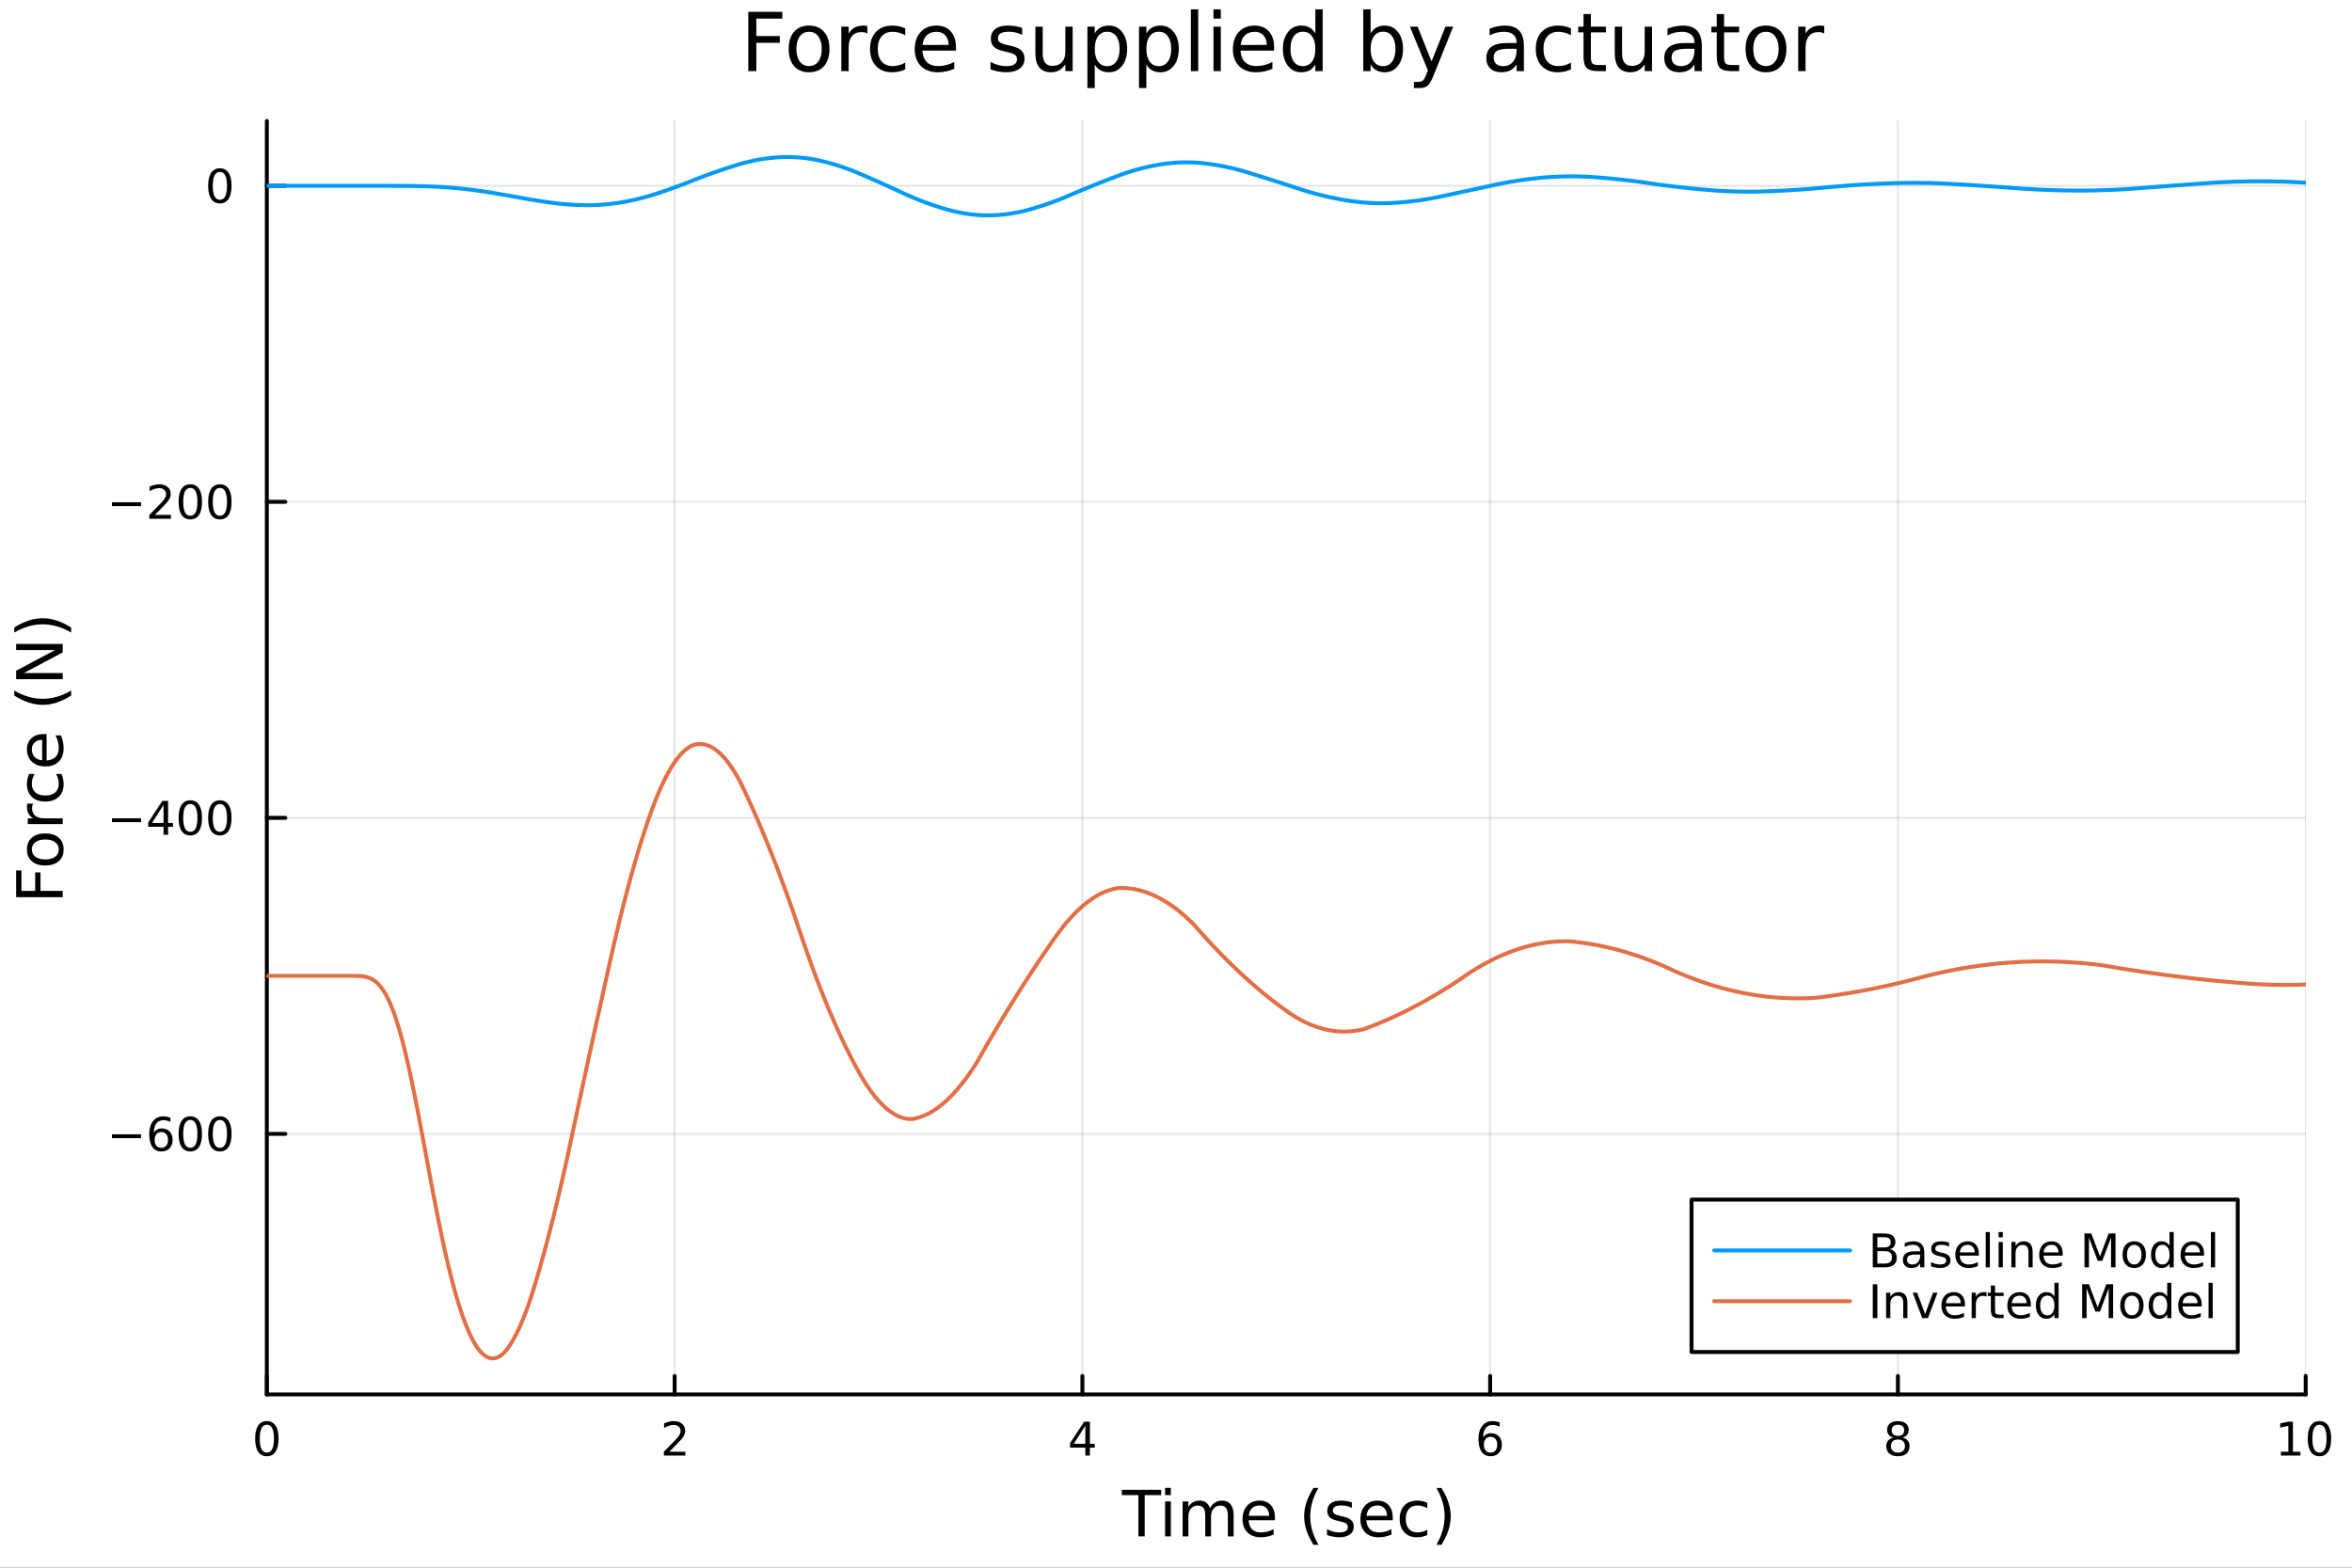 <?xml version="1.0" encoding="utf-8"?>
<svg xmlns="http://www.w3.org/2000/svg" xmlns:xlink="http://www.w3.org/1999/xlink" width="600" height="400" viewBox="0 0 2400 1600">
<rect x="0" y="0" width="2400" height="1600" fill="#333333" stroke="none"/>
<defs>
  <clipPath id="clip520">
    <rect x="0" y="0" width="2400" height="1600"/>
  </clipPath>
</defs>
<path clip-path="url(#clip520)" d="M0 1600 L2400 1600 L2400 0 L0 0  Z" fill="#ffffff" fill-rule="evenodd" fill-opacity="1"/>
<defs>
  <clipPath id="clip521">
    <rect x="272" y="123" width="2081" height="1301"/>
  </clipPath>
</defs>
<path clip-path="url(#clip520)" d="M272.297 1423.18 L2352.76 1423.18 L2352.76 123.472 L272.297 123.472  Z" fill="#ffffff" fill-rule="evenodd" fill-opacity="1"/>
<polyline clip-path="url(#clip521)" style="stroke:#000000; stroke-linecap:round; stroke-linejoin:round; stroke-width:2; stroke-opacity:0.1; fill:none" points="272.297,1423.18 272.297,123.472 "/>
<polyline clip-path="url(#clip521)" style="stroke:#000000; stroke-linecap:round; stroke-linejoin:round; stroke-width:2; stroke-opacity:0.1; fill:none" points="688.388,1423.18 688.388,123.472 "/>
<polyline clip-path="url(#clip521)" style="stroke:#000000; stroke-linecap:round; stroke-linejoin:round; stroke-width:2; stroke-opacity:0.1; fill:none" points="1104.48,1423.18 1104.48,123.472 "/>
<polyline clip-path="url(#clip521)" style="stroke:#000000; stroke-linecap:round; stroke-linejoin:round; stroke-width:2; stroke-opacity:0.1; fill:none" points="1520.57,1423.18 1520.57,123.472 "/>
<polyline clip-path="url(#clip521)" style="stroke:#000000; stroke-linecap:round; stroke-linejoin:round; stroke-width:2; stroke-opacity:0.1; fill:none" points="1936.66,1423.18 1936.66,123.472 "/>
<polyline clip-path="url(#clip521)" style="stroke:#000000; stroke-linecap:round; stroke-linejoin:round; stroke-width:2; stroke-opacity:0.1; fill:none" points="2352.76,1423.18 2352.76,123.472 "/>
<polyline clip-path="url(#clip521)" style="stroke:#000000; stroke-linecap:round; stroke-linejoin:round; stroke-width:2; stroke-opacity:0.1; fill:none" points="272.297,1157.24 2352.76,1157.24 "/>
<polyline clip-path="url(#clip521)" style="stroke:#000000; stroke-linecap:round; stroke-linejoin:round; stroke-width:2; stroke-opacity:0.1; fill:none" points="272.297,834.707 2352.76,834.707 "/>
<polyline clip-path="url(#clip521)" style="stroke:#000000; stroke-linecap:round; stroke-linejoin:round; stroke-width:2; stroke-opacity:0.1; fill:none" points="272.297,512.17 2352.76,512.17 "/>
<polyline clip-path="url(#clip521)" style="stroke:#000000; stroke-linecap:round; stroke-linejoin:round; stroke-width:2; stroke-opacity:0.1; fill:none" points="272.297,189.634 2352.76,189.634 "/>
<polyline clip-path="url(#clip520)" style="stroke:#000000; stroke-linecap:round; stroke-linejoin:round; stroke-width:4; stroke-opacity:1; fill:none" points="272.297,1423.18 2352.76,1423.18 "/>
<polyline clip-path="url(#clip520)" style="stroke:#000000; stroke-linecap:round; stroke-linejoin:round; stroke-width:4; stroke-opacity:1; fill:none" points="272.297,1423.18 272.297,1404.28 "/>
<polyline clip-path="url(#clip520)" style="stroke:#000000; stroke-linecap:round; stroke-linejoin:round; stroke-width:4; stroke-opacity:1; fill:none" points="688.388,1423.18 688.388,1404.28 "/>
<polyline clip-path="url(#clip520)" style="stroke:#000000; stroke-linecap:round; stroke-linejoin:round; stroke-width:4; stroke-opacity:1; fill:none" points="1104.48,1423.18 1104.48,1404.28 "/>
<polyline clip-path="url(#clip520)" style="stroke:#000000; stroke-linecap:round; stroke-linejoin:round; stroke-width:4; stroke-opacity:1; fill:none" points="1520.57,1423.18 1520.57,1404.28 "/>
<polyline clip-path="url(#clip520)" style="stroke:#000000; stroke-linecap:round; stroke-linejoin:round; stroke-width:4; stroke-opacity:1; fill:none" points="1936.66,1423.18 1936.66,1404.28 "/>
<polyline clip-path="url(#clip520)" style="stroke:#000000; stroke-linecap:round; stroke-linejoin:round; stroke-width:4; stroke-opacity:1; fill:none" points="2352.76,1423.18 2352.76,1404.28 "/>
<path clip-path="url(#clip520)" d="M272.297 1454.1 Q268.685 1454.1 266.857 1457.66 Q265.051 1461.2 265.051 1468.33 Q265.051 1475.44 266.857 1479.01 Q268.685 1482.55 272.297 1482.55 Q275.931 1482.55 277.736 1479.01 Q279.565 1475.44 279.565 1468.33 Q279.565 1461.2 277.736 1457.66 Q275.931 1454.1 272.297 1454.1 M272.297 1450.39 Q278.107 1450.39 281.162 1455 Q284.241 1459.58 284.241 1468.33 Q284.241 1477.06 281.162 1481.67 Q278.107 1486.25 272.297 1486.25 Q266.486 1486.25 263.408 1481.67 Q260.352 1477.06 260.352 1468.33 Q260.352 1459.58 263.408 1455 Q266.486 1450.39 272.297 1450.39 Z" fill="#000000" fill-rule="nonzero" fill-opacity="1" /><path clip-path="url(#clip520)" d="M683.041 1481.64 L699.361 1481.64 L699.361 1485.58 L677.416 1485.58 L677.416 1481.64 Q680.078 1478.89 684.662 1474.26 Q689.268 1469.61 690.449 1468.27 Q692.694 1465.74 693.574 1464.01 Q694.476 1462.25 694.476 1460.56 Q694.476 1457.8 692.532 1456.07 Q690.611 1454.33 687.509 1454.33 Q685.31 1454.33 682.856 1455.09 Q680.425 1455.86 677.648 1457.41 L677.648 1452.69 Q680.472 1451.55 682.925 1450.97 Q685.379 1450.39 687.416 1450.39 Q692.787 1450.39 695.981 1453.08 Q699.175 1455.77 699.175 1460.26 Q699.175 1462.39 698.365 1464.31 Q697.578 1466.2 695.472 1468.8 Q694.893 1469.47 691.791 1472.69 Q688.689 1475.88 683.041 1481.64 Z" fill="#000000" fill-rule="nonzero" fill-opacity="1" /><path clip-path="url(#clip520)" d="M1107.49 1455.09 L1095.68 1473.54 L1107.49 1473.54 L1107.49 1455.09 M1106.26 1451.02 L1112.14 1451.02 L1112.14 1473.54 L1117.07 1473.54 L1117.07 1477.43 L1112.14 1477.43 L1112.14 1485.58 L1107.49 1485.58 L1107.49 1477.43 L1091.89 1477.43 L1091.89 1472.92 L1106.26 1451.02 Z" fill="#000000" fill-rule="nonzero" fill-opacity="1" /><path clip-path="url(#clip520)" d="M1520.98 1466.44 Q1517.83 1466.44 1515.98 1468.59 Q1514.15 1470.74 1514.15 1474.49 Q1514.15 1478.22 1515.98 1480.39 Q1517.83 1482.55 1520.98 1482.55 Q1524.13 1482.55 1525.95 1480.39 Q1527.81 1478.22 1527.81 1474.49 Q1527.81 1470.74 1525.95 1468.59 Q1524.13 1466.44 1520.98 1466.44 M1530.26 1451.78 L1530.26 1456.04 Q1528.5 1455.21 1526.69 1454.77 Q1524.91 1454.33 1523.15 1454.33 Q1518.52 1454.33 1516.07 1457.45 Q1513.64 1460.58 1513.29 1466.9 Q1514.66 1464.89 1516.72 1463.82 Q1518.78 1462.73 1521.26 1462.73 Q1526.46 1462.73 1529.47 1465.9 Q1532.5 1469.05 1532.5 1474.49 Q1532.5 1479.82 1529.36 1483.03 Q1526.21 1486.25 1520.98 1486.25 Q1514.98 1486.25 1511.81 1481.67 Q1508.64 1477.06 1508.64 1468.33 Q1508.64 1460.14 1512.53 1455.28 Q1516.42 1450.39 1522.97 1450.39 Q1524.73 1450.39 1526.51 1450.74 Q1528.32 1451.09 1530.26 1451.78 Z" fill="#000000" fill-rule="nonzero" fill-opacity="1" /><path clip-path="url(#clip520)" d="M1936.66 1469.17 Q1933.33 1469.17 1931.41 1470.95 Q1929.51 1472.73 1929.51 1475.86 Q1929.51 1478.98 1931.41 1480.77 Q1933.33 1482.55 1936.66 1482.55 Q1940 1482.55 1941.92 1480.77 Q1943.84 1478.96 1943.84 1475.86 Q1943.84 1472.73 1941.92 1470.95 Q1940.02 1469.17 1936.66 1469.17 M1931.99 1467.18 Q1928.98 1466.44 1927.29 1464.38 Q1925.62 1462.32 1925.62 1459.35 Q1925.62 1455.21 1928.56 1452.8 Q1931.53 1450.39 1936.66 1450.39 Q1941.83 1450.39 1944.77 1452.8 Q1947.71 1455.21 1947.71 1459.35 Q1947.71 1462.32 1946.02 1464.38 Q1944.35 1466.44 1941.36 1467.18 Q1944.74 1467.96 1946.62 1470.26 Q1948.52 1472.55 1948.52 1475.86 Q1948.52 1480.88 1945.44 1483.57 Q1942.38 1486.25 1936.66 1486.25 Q1930.95 1486.25 1927.87 1483.57 Q1924.81 1480.88 1924.81 1475.86 Q1924.81 1472.55 1926.71 1470.26 Q1928.61 1467.96 1931.99 1467.18 M1930.28 1459.79 Q1930.28 1462.48 1931.94 1463.98 Q1933.63 1465.49 1936.66 1465.49 Q1939.67 1465.49 1941.36 1463.98 Q1943.08 1462.48 1943.08 1459.79 Q1943.08 1457.11 1941.36 1455.6 Q1939.67 1454.1 1936.66 1454.1 Q1933.63 1454.1 1931.94 1455.6 Q1930.28 1457.11 1930.28 1459.79 Z" fill="#000000" fill-rule="nonzero" fill-opacity="1" /><path clip-path="url(#clip520)" d="M2327.44 1481.64 L2335.08 1481.64 L2335.08 1455.28 L2326.77 1456.95 L2326.77 1452.69 L2335.04 1451.02 L2339.71 1451.02 L2339.71 1481.64 L2347.35 1481.64 L2347.35 1485.58 L2327.44 1485.58 L2327.44 1481.64 Z" fill="#000000" fill-rule="nonzero" fill-opacity="1" /><path clip-path="url(#clip520)" d="M2366.8 1454.1 Q2363.18 1454.1 2361.36 1457.66 Q2359.55 1461.2 2359.55 1468.33 Q2359.55 1475.44 2361.36 1479.01 Q2363.18 1482.55 2366.8 1482.55 Q2370.43 1482.55 2372.23 1479.01 Q2374.06 1475.44 2374.06 1468.33 Q2374.06 1461.2 2372.23 1457.66 Q2370.43 1454.1 2366.8 1454.1 M2366.8 1450.39 Q2372.61 1450.39 2375.66 1455 Q2378.74 1459.58 2378.74 1468.33 Q2378.74 1477.06 2375.66 1481.67 Q2372.61 1486.25 2366.8 1486.25 Q2360.99 1486.25 2357.91 1481.67 Q2354.85 1477.06 2354.85 1468.33 Q2354.85 1459.58 2357.91 1455 Q2360.99 1450.39 2366.8 1450.39 Z" fill="#000000" fill-rule="nonzero" fill-opacity="1" /><path clip-path="url(#clip520)" d="M1144.73 1520.52 L1184.93 1520.52 L1184.93 1525.93 L1168.06 1525.93 L1168.06 1568.04 L1161.6 1568.04 L1161.6 1525.93 L1144.73 1525.93 L1144.73 1520.52 Z" fill="#000000" fill-rule="nonzero" fill-opacity="1" /><path clip-path="url(#clip520)" d="M1188.87 1532.4 L1194.73 1532.4 L1194.73 1568.04 L1188.87 1568.04 L1188.87 1532.4 M1188.87 1518.52 L1194.73 1518.52 L1194.73 1525.93 L1188.87 1525.93 L1188.87 1518.52 Z" fill="#000000" fill-rule="nonzero" fill-opacity="1" /><path clip-path="url(#clip520)" d="M1234.74 1539.24 Q1236.93 1535.29 1239.99 1533.41 Q1243.04 1531.54 1247.18 1531.54 Q1252.75 1531.54 1255.78 1535.45 Q1258.8 1539.33 1258.8 1546.53 L1258.8 1568.04 L1252.91 1568.04 L1252.91 1546.72 Q1252.91 1541.59 1251.1 1539.11 Q1249.28 1536.63 1245.56 1536.63 Q1241.01 1536.63 1238.37 1539.65 Q1235.72 1542.68 1235.72 1547.9 L1235.72 1568.04 L1229.84 1568.04 L1229.84 1546.72 Q1229.84 1541.56 1228.02 1539.11 Q1226.21 1536.63 1222.42 1536.63 Q1217.93 1536.63 1215.29 1539.68 Q1212.65 1542.71 1212.65 1547.9 L1212.65 1568.04 L1206.76 1568.04 L1206.76 1532.4 L1212.65 1532.4 L1212.65 1537.93 Q1214.65 1534.66 1217.45 1533.1 Q1220.26 1531.54 1224.11 1531.54 Q1227.99 1531.54 1230.7 1533.51 Q1233.43 1535.48 1234.74 1539.24 Z" fill="#000000" fill-rule="nonzero" fill-opacity="1" /><path clip-path="url(#clip520)" d="M1300.97 1548.76 L1300.97 1551.62 L1274.05 1551.62 Q1274.43 1557.67 1277.67 1560.85 Q1280.95 1564 1286.78 1564 Q1290.15 1564 1293.3 1563.17 Q1296.48 1562.35 1299.6 1560.69 L1299.6 1566.23 Q1296.45 1567.57 1293.14 1568.27 Q1289.83 1568.97 1286.43 1568.97 Q1277.9 1568.97 1272.9 1564 Q1267.93 1559.04 1267.93 1550.57 Q1267.93 1541.82 1272.65 1536.69 Q1277.39 1531.54 1285.41 1531.54 Q1292.6 1531.54 1296.77 1536.18 Q1300.97 1540.8 1300.97 1548.76 M1295.12 1547.04 Q1295.05 1542.23 1292.41 1539.37 Q1289.8 1536.5 1285.47 1536.5 Q1280.57 1536.5 1277.61 1539.27 Q1274.68 1542.04 1274.24 1547.07 L1295.12 1547.04 Z" fill="#000000" fill-rule="nonzero" fill-opacity="1" /><path clip-path="url(#clip520)" d="M1345.37 1518.58 Q1341.11 1525.9 1339.04 1533.06 Q1336.97 1540.23 1336.97 1547.58 Q1336.97 1554.93 1339.04 1562.16 Q1341.14 1569.35 1345.37 1576.64 L1340.28 1576.64 Q1335.51 1569.16 1333.12 1561.93 Q1330.76 1554.71 1330.76 1547.58 Q1330.76 1540.48 1333.12 1533.29 Q1335.47 1526.09 1340.28 1518.58 L1345.37 1518.58 Z" fill="#000000" fill-rule="nonzero" fill-opacity="1" /><path clip-path="url(#clip520)" d="M1379.46 1533.45 L1379.46 1538.98 Q1376.98 1537.71 1374.31 1537.07 Q1371.63 1536.44 1368.77 1536.44 Q1364.41 1536.44 1362.21 1537.77 Q1360.05 1539.11 1360.05 1541.79 Q1360.05 1543.82 1361.61 1545 Q1363.17 1546.15 1367.88 1547.2 L1369.88 1547.64 Q1376.12 1548.98 1378.73 1551.43 Q1381.37 1553.85 1381.37 1558.21 Q1381.37 1563.17 1377.42 1566.07 Q1373.51 1568.97 1366.63 1568.97 Q1363.77 1568.97 1360.65 1568.39 Q1357.56 1567.85 1354.13 1566.74 L1354.13 1560.69 Q1357.37 1562.38 1360.52 1563.24 Q1363.67 1564.07 1366.76 1564.07 Q1370.9 1564.07 1373.13 1562.66 Q1375.36 1561.23 1375.36 1558.65 Q1375.36 1556.27 1373.73 1554.99 Q1372.14 1553.72 1366.7 1552.54 L1364.66 1552.07 Q1359.22 1550.92 1356.8 1548.56 Q1354.38 1546.18 1354.38 1542.04 Q1354.38 1537.01 1357.95 1534.27 Q1361.51 1531.54 1368.07 1531.54 Q1371.31 1531.54 1374.18 1532.01 Q1377.04 1532.49 1379.46 1533.45 Z" fill="#000000" fill-rule="nonzero" fill-opacity="1" /><path clip-path="url(#clip520)" d="M1421.19 1548.76 L1421.19 1551.62 L1394.26 1551.62 Q1394.64 1557.67 1397.89 1560.85 Q1401.17 1564 1406.99 1564 Q1410.37 1564 1413.52 1563.17 Q1416.7 1562.35 1419.82 1560.69 L1419.82 1566.23 Q1416.67 1567.57 1413.36 1568.27 Q1410.05 1568.97 1406.64 1568.97 Q1398.11 1568.97 1393.12 1564 Q1388.15 1559.04 1388.15 1550.57 Q1388.15 1541.82 1392.86 1536.69 Q1397.6 1531.54 1405.62 1531.54 Q1412.82 1531.54 1416.99 1536.18 Q1421.19 1540.8 1421.19 1548.76 M1415.33 1547.04 Q1415.27 1542.23 1412.63 1539.37 Q1410.02 1536.5 1405.69 1536.5 Q1400.79 1536.5 1397.83 1539.27 Q1394.9 1542.04 1394.45 1547.07 L1415.33 1547.04 Z" fill="#000000" fill-rule="nonzero" fill-opacity="1" /><path clip-path="url(#clip520)" d="M1456.45 1533.76 L1456.45 1539.24 Q1453.97 1537.87 1451.46 1537.2 Q1448.98 1536.5 1446.43 1536.5 Q1440.73 1536.5 1437.58 1540.13 Q1434.43 1543.73 1434.43 1550.25 Q1434.43 1556.78 1437.58 1560.4 Q1440.73 1564 1446.43 1564 Q1448.98 1564 1451.46 1563.33 Q1453.97 1562.63 1456.45 1561.26 L1456.45 1566.68 Q1454 1567.82 1451.36 1568.39 Q1448.75 1568.97 1445.79 1568.97 Q1437.74 1568.97 1433 1563.91 Q1428.25 1558.85 1428.25 1550.25 Q1428.25 1541.53 1433.03 1536.53 Q1437.84 1531.54 1446.17 1531.54 Q1448.88 1531.54 1451.46 1532.11 Q1454.04 1532.65 1456.45 1533.76 Z" fill="#000000" fill-rule="nonzero" fill-opacity="1" /><path clip-path="url(#clip520)" d="M1465.72 1518.58 L1470.81 1518.58 Q1475.58 1526.09 1477.94 1533.29 Q1480.33 1540.48 1480.33 1547.58 Q1480.33 1554.71 1477.94 1561.93 Q1475.58 1569.16 1470.81 1576.64 L1465.72 1576.64 Q1469.95 1569.35 1472.02 1562.16 Q1474.12 1554.93 1474.12 1547.58 Q1474.12 1540.23 1472.02 1533.06 Q1469.95 1525.9 1465.72 1518.58 Z" fill="#000000" fill-rule="nonzero" fill-opacity="1" /><polyline clip-path="url(#clip520)" style="stroke:#000000; stroke-linecap:round; stroke-linejoin:round; stroke-width:4; stroke-opacity:1; fill:none" points="272.297,1423.18 272.297,123.472 "/>
<polyline clip-path="url(#clip520)" style="stroke:#000000; stroke-linecap:round; stroke-linejoin:round; stroke-width:4; stroke-opacity:1; fill:none" points="272.297,1157.24 291.194,1157.24 "/>
<polyline clip-path="url(#clip520)" style="stroke:#000000; stroke-linecap:round; stroke-linejoin:round; stroke-width:4; stroke-opacity:1; fill:none" points="272.297,834.707 291.194,834.707 "/>
<polyline clip-path="url(#clip520)" style="stroke:#000000; stroke-linecap:round; stroke-linejoin:round; stroke-width:4; stroke-opacity:1; fill:none" points="272.297,512.17 291.194,512.17 "/>
<polyline clip-path="url(#clip520)" style="stroke:#000000; stroke-linecap:round; stroke-linejoin:round; stroke-width:4; stroke-opacity:1; fill:none" points="272.297,189.634 291.194,189.634 "/>
<path clip-path="url(#clip520)" d="M114.26 1157.69 L143.936 1157.69 L143.936 1161.63 L114.26 1161.63 L114.26 1157.69 Z" fill="#000000" fill-rule="nonzero" fill-opacity="1" /><path clip-path="url(#clip520)" d="M164.607 1155.38 Q161.459 1155.38 159.607 1157.53 Q157.778 1159.69 157.778 1163.44 Q157.778 1167.16 159.607 1169.34 Q161.459 1171.49 164.607 1171.49 Q167.755 1171.49 169.584 1169.34 Q171.436 1167.16 171.436 1163.44 Q171.436 1159.69 169.584 1157.53 Q167.755 1155.38 164.607 1155.38 M173.889 1140.73 L173.889 1144.99 Q172.13 1144.15 170.325 1143.71 Q168.542 1143.27 166.783 1143.27 Q162.153 1143.27 159.7 1146.4 Q157.269 1149.52 156.922 1155.84 Q158.288 1153.83 160.348 1152.76 Q162.408 1151.68 164.885 1151.68 Q170.093 1151.68 173.102 1154.85 Q176.135 1158 176.135 1163.44 Q176.135 1168.76 172.987 1171.98 Q169.839 1175.19 164.607 1175.19 Q158.612 1175.19 155.44 1170.61 Q152.269 1166 152.269 1157.28 Q152.269 1149.08 156.158 1144.22 Q160.047 1139.34 166.598 1139.34 Q168.357 1139.34 170.139 1139.69 Q171.945 1140.03 173.889 1140.73 Z" fill="#000000" fill-rule="nonzero" fill-opacity="1" /><path clip-path="url(#clip520)" d="M194.19 1143.04 Q190.579 1143.04 188.75 1146.61 Q186.945 1150.15 186.945 1157.28 Q186.945 1164.38 188.75 1167.95 Q190.579 1171.49 194.19 1171.49 Q197.825 1171.49 199.63 1167.95 Q201.459 1164.38 201.459 1157.28 Q201.459 1150.15 199.63 1146.61 Q197.825 1143.04 194.19 1143.04 M194.19 1139.34 Q200 1139.34 203.056 1143.94 Q206.135 1148.53 206.135 1157.28 Q206.135 1166 203.056 1170.61 Q200 1175.19 194.19 1175.19 Q188.38 1175.19 185.301 1170.61 Q182.246 1166 182.246 1157.28 Q182.246 1148.53 185.301 1143.94 Q188.38 1139.34 194.19 1139.34 Z" fill="#000000" fill-rule="nonzero" fill-opacity="1" /><path clip-path="url(#clip520)" d="M224.352 1143.04 Q220.741 1143.04 218.912 1146.61 Q217.107 1150.15 217.107 1157.28 Q217.107 1164.38 218.912 1167.95 Q220.741 1171.49 224.352 1171.49 Q227.986 1171.49 229.792 1167.95 Q231.621 1164.38 231.621 1157.28 Q231.621 1150.15 229.792 1146.61 Q227.986 1143.04 224.352 1143.04 M224.352 1139.34 Q230.162 1139.34 233.218 1143.94 Q236.297 1148.53 236.297 1157.28 Q236.297 1166 233.218 1170.61 Q230.162 1175.19 224.352 1175.19 Q218.542 1175.19 215.463 1170.61 Q212.408 1166 212.408 1157.28 Q212.408 1148.53 215.463 1143.94 Q218.542 1139.34 224.352 1139.34 Z" fill="#000000" fill-rule="nonzero" fill-opacity="1" /><path clip-path="url(#clip520)" d="M114.26 835.158 L143.936 835.158 L143.936 839.093 L114.26 839.093 L114.26 835.158 Z" fill="#000000" fill-rule="nonzero" fill-opacity="1" /><path clip-path="url(#clip520)" d="M166.876 821.501 L155.07 839.95 L166.876 839.95 L166.876 821.501 M165.649 817.427 L171.528 817.427 L171.528 839.95 L176.459 839.95 L176.459 843.839 L171.528 843.839 L171.528 851.987 L166.876 851.987 L166.876 843.839 L151.274 843.839 L151.274 839.325 L165.649 817.427 Z" fill="#000000" fill-rule="nonzero" fill-opacity="1" /><path clip-path="url(#clip520)" d="M194.19 820.505 Q190.579 820.505 188.75 824.07 Q186.945 827.612 186.945 834.742 Q186.945 841.848 188.75 845.413 Q190.579 848.954 194.19 848.954 Q197.825 848.954 199.63 845.413 Q201.459 841.848 201.459 834.742 Q201.459 827.612 199.63 824.07 Q197.825 820.505 194.19 820.505 M194.19 816.802 Q200 816.802 203.056 821.408 Q206.135 825.992 206.135 834.742 Q206.135 843.468 203.056 848.075 Q200 852.658 194.19 852.658 Q188.38 852.658 185.301 848.075 Q182.246 843.468 182.246 834.742 Q182.246 825.992 185.301 821.408 Q188.38 816.802 194.19 816.802 Z" fill="#000000" fill-rule="nonzero" fill-opacity="1" /><path clip-path="url(#clip520)" d="M224.352 820.505 Q220.741 820.505 218.912 824.07 Q217.107 827.612 217.107 834.742 Q217.107 841.848 218.912 845.413 Q220.741 848.954 224.352 848.954 Q227.986 848.954 229.792 845.413 Q231.621 841.848 231.621 834.742 Q231.621 827.612 229.792 824.07 Q227.986 820.505 224.352 820.505 M224.352 816.802 Q230.162 816.802 233.218 821.408 Q236.297 825.992 236.297 834.742 Q236.297 843.468 233.218 848.075 Q230.162 852.658 224.352 852.658 Q218.542 852.658 215.463 848.075 Q212.408 843.468 212.408 834.742 Q212.408 825.992 215.463 821.408 Q218.542 816.802 224.352 816.802 Z" fill="#000000" fill-rule="nonzero" fill-opacity="1" /><path clip-path="url(#clip520)" d="M114.26 512.622 L143.936 512.622 L143.936 516.557 L114.26 516.557 L114.26 512.622 Z" fill="#000000" fill-rule="nonzero" fill-opacity="1" /><path clip-path="url(#clip520)" d="M158.056 525.515 L174.376 525.515 L174.376 529.45 L152.431 529.45 L152.431 525.515 Q155.093 522.761 159.677 518.131 Q164.283 513.478 165.464 512.136 Q167.709 509.613 168.589 507.876 Q169.491 506.117 169.491 504.427 Q169.491 501.673 167.547 499.937 Q165.626 498.201 162.524 498.201 Q160.325 498.201 157.871 498.964 Q155.44 499.728 152.663 501.279 L152.663 496.557 Q155.487 495.423 157.94 494.844 Q160.394 494.265 162.431 494.265 Q167.802 494.265 170.996 496.951 Q174.19 499.636 174.19 504.126 Q174.19 506.256 173.38 508.177 Q172.593 510.076 170.487 512.668 Q169.908 513.339 166.806 516.557 Q163.704 519.751 158.056 525.515 Z" fill="#000000" fill-rule="nonzero" fill-opacity="1" /><path clip-path="url(#clip520)" d="M194.19 497.969 Q190.579 497.969 188.75 501.534 Q186.945 505.076 186.945 512.205 Q186.945 519.312 188.75 522.876 Q190.579 526.418 194.19 526.418 Q197.825 526.418 199.63 522.876 Q201.459 519.312 201.459 512.205 Q201.459 505.076 199.63 501.534 Q197.825 497.969 194.19 497.969 M194.19 494.265 Q200 494.265 203.056 498.872 Q206.135 503.455 206.135 512.205 Q206.135 520.932 203.056 525.538 Q200 530.122 194.19 530.122 Q188.38 530.122 185.301 525.538 Q182.246 520.932 182.246 512.205 Q182.246 503.455 185.301 498.872 Q188.38 494.265 194.19 494.265 Z" fill="#000000" fill-rule="nonzero" fill-opacity="1" /><path clip-path="url(#clip520)" d="M224.352 497.969 Q220.741 497.969 218.912 501.534 Q217.107 505.076 217.107 512.205 Q217.107 519.312 218.912 522.876 Q220.741 526.418 224.352 526.418 Q227.986 526.418 229.792 522.876 Q231.621 519.312 231.621 512.205 Q231.621 505.076 229.792 501.534 Q227.986 497.969 224.352 497.969 M224.352 494.265 Q230.162 494.265 233.218 498.872 Q236.297 503.455 236.297 512.205 Q236.297 520.932 233.218 525.538 Q230.162 530.122 224.352 530.122 Q218.542 530.122 215.463 525.538 Q212.408 520.932 212.408 512.205 Q212.408 503.455 215.463 498.872 Q218.542 494.265 224.352 494.265 Z" fill="#000000" fill-rule="nonzero" fill-opacity="1" /><path clip-path="url(#clip520)" d="M224.352 175.433 Q220.741 175.433 218.912 178.997 Q217.107 182.539 217.107 189.669 Q217.107 196.775 218.912 200.34 Q220.741 203.882 224.352 203.882 Q227.986 203.882 229.792 200.34 Q231.621 196.775 231.621 189.669 Q231.621 182.539 229.792 178.997 Q227.986 175.433 224.352 175.433 M224.352 171.729 Q230.162 171.729 233.218 176.335 Q236.297 180.919 236.297 189.669 Q236.297 198.396 233.218 203.002 Q230.162 207.585 224.352 207.585 Q218.542 207.585 215.463 203.002 Q212.408 198.396 212.408 189.669 Q212.408 180.919 215.463 176.335 Q218.542 171.729 224.352 171.729 Z" fill="#000000" fill-rule="nonzero" fill-opacity="1" /><path clip-path="url(#clip520)" d="M16.484 915.679 L16.484 888.37 L21.895 888.37 L21.895 909.25 L35.9 909.25 L35.9 890.407 L41.31 890.407 L41.31 909.25 L64.004 909.25 L64.004 915.679 L16.484 915.679 Z" fill="#000000" fill-rule="nonzero" fill-opacity="1" /><path clip-path="url(#clip520)" d="M32.462 866.95 Q32.462 871.66 36.154 874.397 Q39.815 877.135 46.212 877.135 Q52.609 877.135 56.302 874.429 Q59.962 871.692 59.962 866.95 Q59.962 862.271 56.27 859.534 Q52.578 856.796 46.212 856.796 Q39.878 856.796 36.186 859.534 Q32.462 862.271 32.462 866.95 M27.497 866.95 Q27.497 859.311 32.462 854.95 Q37.427 850.59 46.212 850.59 Q54.965 850.59 59.962 854.95 Q64.927 859.311 64.927 866.95 Q64.927 874.62 59.962 878.981 Q54.965 883.309 46.212 883.309 Q37.427 883.309 32.462 878.981 Q27.497 874.62 27.497 866.95 Z" fill="#000000" fill-rule="nonzero" fill-opacity="1" /><path clip-path="url(#clip520)" d="M33.831 820.225 Q33.258 821.212 33.003 822.39 Q32.717 823.535 32.717 824.936 Q32.717 829.901 35.963 832.575 Q39.178 835.217 45.225 835.217 L64.004 835.217 L64.004 841.105 L28.356 841.105 L28.356 835.217 L33.894 835.217 Q30.648 833.371 29.088 830.41 Q27.497 827.45 27.497 823.217 Q27.497 822.612 27.592 821.88 Q27.656 821.148 27.815 820.257 L33.831 820.225 Z" fill="#000000" fill-rule="nonzero" fill-opacity="1" /><path clip-path="url(#clip520)" d="M29.725 789.861 L35.199 789.861 Q33.831 792.344 33.162 794.858 Q32.462 797.341 32.462 799.887 Q32.462 805.584 36.09 808.735 Q39.687 811.886 46.212 811.886 Q52.737 811.886 56.365 808.735 Q59.962 805.584 59.962 799.887 Q59.962 797.341 59.294 794.858 Q58.593 792.344 57.225 789.861 L62.636 789.861 Q63.781 792.312 64.354 794.953 Q64.927 797.563 64.927 800.523 Q64.927 808.576 59.866 813.319 Q54.806 818.061 46.212 818.061 Q37.491 818.061 32.494 813.287 Q27.497 808.481 27.497 800.142 Q27.497 797.436 28.07 794.858 Q28.611 792.28 29.725 789.861 Z" fill="#000000" fill-rule="nonzero" fill-opacity="1" /><path clip-path="url(#clip520)" d="M44.716 749.184 L47.581 749.184 L47.581 776.111 Q53.628 775.729 56.811 772.483 Q59.962 769.204 59.962 763.38 Q59.962 760.006 59.134 756.855 Q58.307 753.672 56.652 750.553 L62.19 750.553 Q63.527 753.704 64.227 757.014 Q64.927 760.324 64.927 763.73 Q64.927 772.26 59.962 777.257 Q54.997 782.222 46.53 782.222 Q37.777 782.222 32.653 777.511 Q27.497 772.769 27.497 764.748 Q27.497 757.555 32.144 753.385 Q36.759 749.184 44.716 749.184 M42.997 755.04 Q38.191 755.104 35.327 757.746 Q32.462 760.356 32.462 764.685 Q32.462 769.586 35.231 772.546 Q38 775.474 43.029 775.92 L42.997 755.04 Z" fill="#000000" fill-rule="nonzero" fill-opacity="1" /><path clip-path="url(#clip520)" d="M14.543 704.783 Q21.863 709.048 29.025 711.117 Q36.186 713.186 43.538 713.186 Q50.891 713.186 58.116 711.117 Q65.309 709.016 72.598 704.783 L72.598 709.876 Q65.118 714.65 57.893 717.037 Q50.668 719.393 43.538 719.393 Q36.441 719.393 29.247 717.037 Q22.054 714.682 14.543 709.876 L14.543 704.783 Z" fill="#000000" fill-rule="nonzero" fill-opacity="1" /><path clip-path="url(#clip520)" d="M16.484 693.166 L16.484 684.508 L56.238 663.438 L16.484 663.438 L16.484 657.2 L64.004 657.2 L64.004 665.857 L24.25 686.927 L64.004 686.927 L64.004 693.166 L16.484 693.166 Z" fill="#000000" fill-rule="nonzero" fill-opacity="1" /><path clip-path="url(#clip520)" d="M14.543 645.582 L14.543 640.49 Q22.054 635.715 29.247 633.36 Q36.441 630.973 43.538 630.973 Q50.668 630.973 57.893 633.36 Q65.118 635.715 72.598 640.49 L72.598 645.582 Q65.309 641.349 58.116 639.28 Q50.891 637.179 43.538 637.179 Q36.186 637.179 29.025 639.28 Q21.863 641.349 14.543 645.582 Z" fill="#000000" fill-rule="nonzero" fill-opacity="1" /><path clip-path="url(#clip520)" d="M763.568 12.096 L798.325 12.096 L798.325 18.983 L771.751 18.983 L771.751 36.806 L795.732 36.806 L795.732 43.693 L771.751 43.693 L771.751 72.576 L763.568 72.576 L763.568 12.096 Z" fill="#000000" fill-rule="nonzero" fill-opacity="1" /><path clip-path="url(#clip520)" d="M825.587 32.431 Q819.592 32.431 816.108 37.131 Q812.624 41.789 812.624 49.931 Q812.624 58.074 816.068 62.773 Q819.551 67.431 825.587 67.431 Q831.542 67.431 835.026 62.732 Q838.51 58.033 838.51 49.931 Q838.51 41.87 835.026 37.171 Q831.542 32.431 825.587 32.431 M825.587 26.112 Q835.309 26.112 840.859 32.431 Q846.409 38.751 846.409 49.931 Q846.409 61.071 840.859 67.431 Q835.309 73.751 825.587 73.751 Q815.825 73.751 810.275 67.431 Q804.766 61.071 804.766 49.931 Q804.766 38.751 810.275 32.431 Q815.825 26.112 825.587 26.112 Z" fill="#000000" fill-rule="nonzero" fill-opacity="1" /><path clip-path="url(#clip520)" d="M885.055 34.173 Q883.799 33.444 882.3 33.12 Q880.842 32.756 879.059 32.756 Q872.74 32.756 869.337 36.888 Q865.975 40.979 865.975 48.676 L865.975 72.576 L858.481 72.576 L858.481 27.206 L865.975 27.206 L865.975 34.254 Q868.324 30.122 872.092 28.138 Q875.859 26.112 881.247 26.112 Q882.016 26.112 882.948 26.234 Q883.88 26.315 885.014 26.517 L885.055 34.173 Z" fill="#000000" fill-rule="nonzero" fill-opacity="1" /><path clip-path="url(#clip520)" d="M923.7 28.948 L923.7 35.915 Q920.54 34.173 917.34 33.323 Q914.181 32.431 910.94 32.431 Q903.689 32.431 899.678 37.05 Q895.668 41.627 895.668 49.931 Q895.668 58.236 899.678 62.854 Q903.689 67.431 910.94 67.431 Q914.181 67.431 917.34 66.581 Q920.54 65.689 923.7 63.948 L923.7 70.834 Q920.581 72.292 917.219 73.022 Q913.897 73.751 910.13 73.751 Q899.881 73.751 893.845 67.31 Q887.809 60.869 887.809 49.931 Q887.809 38.832 893.886 32.472 Q900.002 26.112 910.616 26.112 Q914.059 26.112 917.34 26.841 Q920.621 27.53 923.7 28.948 Z" fill="#000000" fill-rule="nonzero" fill-opacity="1" /><path clip-path="url(#clip520)" d="M975.471 48.028 L975.471 51.673 L941.2 51.673 Q941.686 59.37 945.818 63.421 Q949.991 67.431 957.404 67.431 Q961.698 67.431 965.708 66.378 Q969.759 65.325 973.729 63.218 L973.729 70.267 Q969.718 71.968 965.506 72.86 Q961.293 73.751 956.958 73.751 Q946.102 73.751 939.742 67.431 Q933.422 61.112 933.422 50.337 Q933.422 39.197 939.418 32.675 Q945.454 26.112 955.662 26.112 Q964.817 26.112 970.124 32.026 Q975.471 37.9 975.471 48.028 M968.017 45.84 Q967.936 39.723 964.574 36.077 Q961.252 32.431 955.743 32.431 Q949.504 32.431 945.737 35.956 Q942.01 39.48 941.443 45.88 L968.017 45.84 Z" fill="#000000" fill-rule="nonzero" fill-opacity="1" /><path clip-path="url(#clip520)" d="M1043 28.543 L1043 35.591 Q1039.84 33.971 1036.44 33.161 Q1033.03 32.35 1029.39 32.35 Q1023.84 32.35 1021.04 34.052 Q1018.29 35.753 1018.29 39.156 Q1018.29 41.749 1020.27 43.248 Q1022.26 44.706 1028.25 46.043 L1030.81 46.61 Q1038.75 48.311 1042.07 51.43 Q1045.43 54.509 1045.43 60.059 Q1045.43 66.378 1040.41 70.064 Q1035.42 73.751 1026.67 73.751 Q1023.03 73.751 1019.06 73.022 Q1015.13 72.333 1010.75 70.915 L1010.75 63.218 Q1014.89 65.365 1018.9 66.459 Q1022.91 67.512 1026.84 67.512 Q1032.1 67.512 1034.94 65.73 Q1037.77 63.907 1037.77 60.626 Q1037.77 57.588 1035.71 55.967 Q1033.68 54.347 1026.76 52.848 L1024.16 52.24 Q1017.24 50.782 1014.16 47.785 Q1011.08 44.746 1011.08 39.48 Q1011.08 33.08 1015.62 29.596 Q1020.15 26.112 1028.5 26.112 Q1032.63 26.112 1036.27 26.72 Q1039.92 27.327 1043 28.543 Z" fill="#000000" fill-rule="nonzero" fill-opacity="1" /><path clip-path="url(#clip520)" d="M1056.53 54.671 L1056.53 27.206 L1063.98 27.206 L1063.98 54.387 Q1063.98 60.828 1066.49 64.069 Q1069.01 67.269 1074.03 67.269 Q1080.07 67.269 1083.55 63.421 Q1087.07 59.573 1087.07 52.929 L1087.07 27.206 L1094.53 27.206 L1094.53 72.576 L1087.07 72.576 L1087.07 65.608 Q1084.36 69.74 1080.75 71.766 Q1077.19 73.751 1072.45 73.751 Q1064.63 73.751 1060.58 68.89 Q1056.53 64.029 1056.53 54.671 M1075.29 26.112 L1075.29 26.112 Z" fill="#000000" fill-rule="nonzero" fill-opacity="1" /><path clip-path="url(#clip520)" d="M1117.09 65.77 L1117.09 89.833 L1109.6 89.833 L1109.6 27.206 L1117.09 27.206 L1117.09 34.092 Q1119.44 30.041 1123 28.097 Q1126.61 26.112 1131.59 26.112 Q1139.86 26.112 1145 32.675 Q1150.19 39.237 1150.19 49.931 Q1150.19 60.626 1145 67.188 Q1139.86 73.751 1131.59 73.751 Q1126.61 73.751 1123 71.806 Q1119.44 69.821 1117.09 65.77 M1142.45 49.931 Q1142.45 41.708 1139.05 37.05 Q1135.68 32.35 1129.77 32.35 Q1123.86 32.35 1120.45 37.05 Q1117.09 41.708 1117.09 49.931 Q1117.09 58.155 1120.45 62.854 Q1123.86 67.512 1129.77 67.512 Q1135.68 67.512 1139.05 62.854 Q1142.45 58.155 1142.45 49.931 Z" fill="#000000" fill-rule="nonzero" fill-opacity="1" /><path clip-path="url(#clip520)" d="M1169.75 65.77 L1169.75 89.833 L1162.26 89.833 L1162.26 27.206 L1169.75 27.206 L1169.75 34.092 Q1172.1 30.041 1175.67 28.097 Q1179.27 26.112 1184.25 26.112 Q1192.52 26.112 1197.66 32.675 Q1202.85 39.237 1202.85 49.931 Q1202.85 60.626 1197.66 67.188 Q1192.52 73.751 1184.25 73.751 Q1179.27 73.751 1175.67 71.806 Q1172.1 69.821 1169.75 65.77 M1195.11 49.931 Q1195.11 41.708 1191.71 37.05 Q1188.35 32.35 1182.43 32.35 Q1176.52 32.35 1173.11 37.05 Q1169.75 41.708 1169.75 49.931 Q1169.75 58.155 1173.11 62.854 Q1176.52 67.512 1182.43 67.512 Q1188.35 67.512 1191.71 62.854 Q1195.11 58.155 1195.11 49.931 Z" fill="#000000" fill-rule="nonzero" fill-opacity="1" /><path clip-path="url(#clip520)" d="M1215.2 9.544 L1222.66 9.544 L1222.66 72.576 L1215.2 72.576 L1215.2 9.544 Z" fill="#000000" fill-rule="nonzero" fill-opacity="1" /><path clip-path="url(#clip520)" d="M1238.25 27.206 L1245.71 27.206 L1245.71 72.576 L1238.25 72.576 L1238.25 27.206 M1238.25 9.544 L1245.71 9.544 L1245.71 18.983 L1238.25 18.983 L1238.25 9.544 Z" fill="#000000" fill-rule="nonzero" fill-opacity="1" /><path clip-path="url(#clip520)" d="M1300.11 48.028 L1300.11 51.673 L1265.84 51.673 Q1266.33 59.37 1270.46 63.421 Q1274.63 67.431 1282.04 67.431 Q1286.34 67.431 1290.35 66.378 Q1294.4 65.325 1298.37 63.218 L1298.37 70.267 Q1294.36 71.968 1290.14 72.86 Q1285.93 73.751 1281.6 73.751 Q1270.74 73.751 1264.38 67.431 Q1258.06 61.112 1258.06 50.337 Q1258.06 39.197 1264.06 32.675 Q1270.09 26.112 1280.3 26.112 Q1289.46 26.112 1294.76 32.026 Q1300.11 37.9 1300.11 48.028 M1292.66 45.84 Q1292.58 39.723 1289.21 36.077 Q1285.89 32.431 1280.38 32.431 Q1274.14 32.431 1270.38 35.956 Q1266.65 39.48 1266.08 45.88 L1292.66 45.84 Z" fill="#000000" fill-rule="nonzero" fill-opacity="1" /><path clip-path="url(#clip520)" d="M1342.2 34.092 L1342.2 9.544 L1349.65 9.544 L1349.65 72.576 L1342.2 72.576 L1342.2 65.77 Q1339.85 69.821 1336.24 71.806 Q1332.68 73.751 1327.66 73.751 Q1319.43 73.751 1314.25 67.188 Q1309.1 60.626 1309.1 49.931 Q1309.1 39.237 1314.25 32.675 Q1319.43 26.112 1327.66 26.112 Q1332.68 26.112 1336.24 28.097 Q1339.85 30.041 1342.2 34.092 M1316.8 49.931 Q1316.8 58.155 1320.16 62.854 Q1323.56 67.512 1329.48 67.512 Q1335.39 67.512 1338.8 62.854 Q1342.2 58.155 1342.2 49.931 Q1342.2 41.708 1338.8 37.05 Q1335.39 32.35 1329.48 32.35 Q1323.56 32.35 1320.16 37.05 Q1316.8 41.708 1316.8 49.931 Z" fill="#000000" fill-rule="nonzero" fill-opacity="1" /><path clip-path="url(#clip520)" d="M1423.95 49.931 Q1423.95 41.708 1420.54 37.05 Q1417.18 32.35 1411.27 32.35 Q1405.35 32.35 1401.95 37.05 Q1398.59 41.708 1398.59 49.931 Q1398.59 58.155 1401.95 62.854 Q1405.35 67.512 1411.27 67.512 Q1417.18 67.512 1420.54 62.854 Q1423.95 58.155 1423.95 49.931 M1398.59 34.092 Q1400.94 30.041 1404.5 28.097 Q1408.11 26.112 1413.09 26.112 Q1421.35 26.112 1426.5 32.675 Q1431.68 39.237 1431.68 49.931 Q1431.68 60.626 1426.5 67.188 Q1421.35 73.751 1413.09 73.751 Q1408.11 73.751 1404.5 71.806 Q1400.94 69.821 1398.59 65.77 L1398.59 72.576 L1391.09 72.576 L1391.09 9.544 L1398.59 9.544 L1398.59 34.092 Z" fill="#000000" fill-rule="nonzero" fill-opacity="1" /><path clip-path="url(#clip520)" d="M1462.92 76.789 Q1459.76 84.891 1456.76 87.362 Q1453.76 89.833 1448.74 89.833 L1442.78 89.833 L1442.78 83.594 L1447.16 83.594 Q1450.24 83.594 1451.94 82.136 Q1453.64 80.678 1455.71 75.25 L1457.04 71.847 L1438.69 27.206 L1446.59 27.206 L1460.77 62.692 L1474.95 27.206 L1482.85 27.206 L1462.92 76.789 Z" fill="#000000" fill-rule="nonzero" fill-opacity="1" /><path clip-path="url(#clip520)" d="M1540.13 49.769 Q1531.09 49.769 1527.61 51.835 Q1524.13 53.901 1524.13 58.884 Q1524.13 62.854 1526.72 65.203 Q1529.35 67.512 1533.85 67.512 Q1540.05 67.512 1543.77 63.137 Q1547.54 58.722 1547.54 51.43 L1547.54 49.769 L1540.13 49.769 M1554.99 46.691 L1554.99 72.576 L1547.54 72.576 L1547.54 65.689 Q1544.99 69.821 1541.18 71.806 Q1537.37 73.751 1531.86 73.751 Q1524.89 73.751 1520.76 69.862 Q1516.67 65.933 1516.67 59.37 Q1516.67 51.714 1521.78 47.825 Q1526.92 43.936 1537.09 43.936 L1547.54 43.936 L1547.54 43.207 Q1547.54 38.062 1544.14 35.267 Q1540.77 32.431 1534.66 32.431 Q1530.77 32.431 1527.08 33.363 Q1523.4 34.295 1519.99 36.158 L1519.99 29.272 Q1524.08 27.692 1527.93 26.922 Q1531.78 26.112 1535.43 26.112 Q1545.27 26.112 1550.13 31.216 Q1554.99 36.32 1554.99 46.691 Z" fill="#000000" fill-rule="nonzero" fill-opacity="1" /><path clip-path="url(#clip520)" d="M1603 28.948 L1603 35.915 Q1599.84 34.173 1596.64 33.323 Q1593.48 32.431 1590.24 32.431 Q1582.98 32.431 1578.97 37.05 Q1574.96 41.627 1574.96 49.931 Q1574.96 58.236 1578.97 62.854 Q1582.98 67.431 1590.24 67.431 Q1593.48 67.431 1596.64 66.581 Q1599.84 65.689 1603 63.948 L1603 70.834 Q1599.88 72.292 1596.51 73.022 Q1593.19 73.751 1589.43 73.751 Q1579.18 73.751 1573.14 67.31 Q1567.11 60.869 1567.11 49.931 Q1567.11 38.832 1573.18 32.472 Q1579.3 26.112 1589.91 26.112 Q1593.36 26.112 1596.64 26.841 Q1599.92 27.53 1603 28.948 Z" fill="#000000" fill-rule="nonzero" fill-opacity="1" /><path clip-path="url(#clip520)" d="M1623.33 14.324 L1623.33 27.206 L1638.68 27.206 L1638.68 32.999 L1623.33 32.999 L1623.33 57.628 Q1623.33 63.178 1624.83 64.758 Q1626.37 66.338 1631.03 66.338 L1638.68 66.338 L1638.68 72.576 L1631.03 72.576 Q1622.4 72.576 1619.12 69.376 Q1615.84 66.135 1615.84 57.628 L1615.84 32.999 L1610.37 32.999 L1610.37 27.206 L1615.84 27.206 L1615.84 14.324 L1623.33 14.324 Z" fill="#000000" fill-rule="nonzero" fill-opacity="1" /><path clip-path="url(#clip520)" d="M1647.72 54.671 L1647.72 27.206 L1655.17 27.206 L1655.17 54.387 Q1655.17 60.828 1657.68 64.069 Q1660.2 67.269 1665.22 67.269 Q1671.25 67.269 1674.74 63.421 Q1678.26 59.573 1678.26 52.929 L1678.26 27.206 L1685.72 27.206 L1685.72 72.576 L1678.26 72.576 L1678.26 65.608 Q1675.55 69.74 1671.94 71.766 Q1668.38 73.751 1663.64 73.751 Q1655.82 73.751 1651.77 68.89 Q1647.72 64.029 1647.72 54.671 M1666.47 26.112 L1666.47 26.112 Z" fill="#000000" fill-rule="nonzero" fill-opacity="1" /><path clip-path="url(#clip520)" d="M1721.69 49.769 Q1712.65 49.769 1709.17 51.835 Q1705.69 53.901 1705.69 58.884 Q1705.69 62.854 1708.28 65.203 Q1710.91 67.512 1715.41 67.512 Q1721.61 67.512 1725.33 63.137 Q1729.1 58.722 1729.1 51.43 L1729.1 49.769 L1721.69 49.769 M1736.55 46.691 L1736.55 72.576 L1729.1 72.576 L1729.1 65.689 Q1726.55 69.821 1722.74 71.806 Q1718.93 73.751 1713.42 73.751 Q1706.46 73.751 1702.32 69.862 Q1698.23 65.933 1698.23 59.37 Q1698.23 51.714 1703.34 47.825 Q1708.48 43.936 1718.65 43.936 L1729.1 43.936 L1729.1 43.207 Q1729.1 38.062 1725.7 35.267 Q1722.34 32.431 1716.22 32.431 Q1712.33 32.431 1708.64 33.363 Q1704.96 34.295 1701.55 36.158 L1701.55 29.272 Q1705.65 27.692 1709.49 26.922 Q1713.34 26.112 1716.99 26.112 Q1726.83 26.112 1731.69 31.216 Q1736.55 36.32 1736.55 46.691 Z" fill="#000000" fill-rule="nonzero" fill-opacity="1" /><path clip-path="url(#clip520)" d="M1759.28 14.324 L1759.28 27.206 L1774.63 27.206 L1774.63 32.999 L1759.28 32.999 L1759.28 57.628 Q1759.28 63.178 1760.78 64.758 Q1762.32 66.338 1766.98 66.338 L1774.63 66.338 L1774.63 72.576 L1766.98 72.576 Q1758.35 72.576 1755.07 69.376 Q1751.79 66.135 1751.79 57.628 L1751.79 32.999 L1746.32 32.999 L1746.32 27.206 L1751.79 27.206 L1751.79 14.324 L1759.28 14.324 Z" fill="#000000" fill-rule="nonzero" fill-opacity="1" /><path clip-path="url(#clip520)" d="M1802.02 32.431 Q1796.02 32.431 1792.54 37.131 Q1789.05 41.789 1789.05 49.931 Q1789.05 58.074 1792.5 62.773 Q1795.98 67.431 1802.02 67.431 Q1807.97 67.431 1811.46 62.732 Q1814.94 58.033 1814.94 49.931 Q1814.94 41.87 1811.46 37.171 Q1807.97 32.431 1802.02 32.431 M1802.02 26.112 Q1811.74 26.112 1817.29 32.431 Q1822.84 38.751 1822.84 49.931 Q1822.84 61.071 1817.29 67.431 Q1811.74 73.751 1802.02 73.751 Q1792.25 73.751 1786.7 67.431 Q1781.2 61.071 1781.2 49.931 Q1781.2 38.751 1786.7 32.431 Q1792.25 26.112 1802.02 26.112 Z" fill="#000000" fill-rule="nonzero" fill-opacity="1" /><path clip-path="url(#clip520)" d="M1861.48 34.173 Q1860.23 33.444 1858.73 33.12 Q1857.27 32.756 1855.49 32.756 Q1849.17 32.756 1845.77 36.888 Q1842.4 40.979 1842.4 48.676 L1842.4 72.576 L1834.91 72.576 L1834.91 27.206 L1842.4 27.206 L1842.4 34.254 Q1844.75 30.122 1848.52 28.138 Q1852.29 26.112 1857.68 26.112 Q1858.45 26.112 1859.38 26.234 Q1860.31 26.315 1861.44 26.517 L1861.48 34.173 Z" fill="#000000" fill-rule="nonzero" fill-opacity="1" /><polyline clip-path="url(#clip521)" style="stroke:#009af9; stroke-linecap:round; stroke-linejoin:round; stroke-width:4; stroke-opacity:1; fill:none" points="272.297,189.634 273.949,189.634 275.601,189.634 277.254,189.634 278.906,189.634 280.559,189.634 282.211,189.634 283.864,189.634 285.516,189.634 287.169,189.634 288.821,189.634 290.474,189.634 292.126,189.634 293.779,189.634 295.431,189.634 297.084,189.634 298.736,189.634 300.389,189.634 302.041,189.634 303.693,189.634 305.346,189.634 306.998,189.634 308.651,189.634 310.303,189.634 311.956,189.634 313.608,189.634 315.261,189.634 316.913,189.634 318.566,189.634 320.218,189.634 321.871,189.634 323.523,189.634 325.176,189.634 326.828,189.634 328.481,189.634 330.133,189.634 331.785,189.634 333.438,189.634 335.09,189.634 336.743,189.634 338.395,189.634 340.048,189.634 341.7,189.634 343.353,189.634 345.005,189.634 346.658,189.634 348.31,189.634 349.963,189.634 351.615,189.634 353.268,189.634 354.92,189.634 356.572,189.634 358.225,189.634 359.877,189.634 361.53,189.634 363.182,189.634 364.835,189.634 366.487,189.634 368.14,189.634 369.792,189.634 371.445,189.634 373.097,189.634 374.75,189.634 376.402,189.634 378.055,189.634 379.707,189.635 381.36,189.635 383.012,189.635 384.664,189.636 386.317,189.637 387.969,189.638 389.622,189.639 391.274,189.64 392.927,189.642 394.579,189.645 396.232,189.647 397.884,189.651 399.537,189.655 401.189,189.66 402.842,189.666 404.494,189.672 406.147,189.68 407.799,189.689 409.452,189.7 411.104,189.711 412.756,189.725 414.409,189.74 416.061,189.757 417.714,189.777 419.366,189.798 421.019,189.822 422.671,189.849 424.324,189.878 425.976,189.91 427.629,189.946 429.281,189.985 430.934,190.027 432.586,190.073 434.239,190.123 435.891,190.177 437.544,190.235 439.196,190.297 440.848,190.364 442.501,190.436 444.153,190.512 445.806,190.594 447.458,190.68 449.111,190.772 450.763,190.87 452.416,190.972 454.068,191.081 455.721,191.195 457.373,191.315 459.026,191.44 460.678,191.572 462.331,191.709 463.983,191.853 465.635,192.003 467.288,192.158 468.94,192.32 470.593,192.488 472.245,192.661 473.898,192.841 475.55,193.027 477.203,193.219 478.855,193.416 480.508,193.618 482.16,193.827 483.813,194.041 485.465,194.261 487.118,194.487 488.77,194.718 490.423,194.954 492.075,195.195 493.727,195.439 495.38,195.689 497.032,195.942 498.685,196.2 500.337,196.462 501.99,196.728 503.642,196.999 505.295,197.276 506.947,197.557 508.6,197.839 510.252,198.122 511.905,198.407 513.557,198.693 515.21,198.981 516.862,199.269 518.515,199.56 520.167,199.851 521.819,200.144 523.472,200.438 525.124,200.734 526.777,201.031 528.429,201.332 530.082,201.636 531.734,201.937 533.387,202.233 535.039,202.526 536.692,202.816 538.344,203.101 539.997,203.384 541.649,203.662 543.302,203.937 544.954,204.208 546.607,204.476 548.259,204.74 549.911,205.001 551.564,205.257 553.216,205.511 554.869,205.76 556.521,206.006 558.174,206.255 559.826,206.5 561.479,206.735 563.131,206.96 564.784,207.176 566.436,207.381 568.089,207.577 569.741,207.762 571.394,207.938 573.046,208.104 574.698,208.26 576.351,208.406 578.003,208.542 579.656,208.669 581.308,208.785 582.961,208.891 584.613,208.988 586.266,209.075 587.918,209.151 589.571,209.218 591.223,209.275 592.876,209.322 594.528,209.359 596.181,209.387 597.833,209.404 599.486,209.412 601.138,209.407 602.79,209.389 604.443,209.357 606.095,209.312 607.748,209.254 609.4,209.183 611.053,209.098 612.705,209 614.358,208.888 616.01,208.764 617.663,208.625 619.315,208.474 620.968,208.309 622.62,208.131 624.273,207.94 625.925,207.735 627.578,207.517 629.23,207.28 630.882,207.028 632.535,206.765 634.187,206.49 635.84,206.203 637.492,205.905 639.145,205.595 640.797,205.273 642.45,204.939 644.102,204.593 645.755,204.235 647.407,203.866 649.06,203.485 650.712,203.092 652.365,202.687 654.017,202.271 655.67,201.843 657.322,201.403 658.974,200.951 660.627,200.487 662.279,200.012 663.932,199.525 665.584,199.026 667.237,198.508 668.889,197.977 670.542,197.441 672.194,196.899 673.847,196.352 675.499,195.799 677.152,195.24 678.804,194.676 680.457,194.107 682.109,193.531 683.761,192.951 685.414,192.365 687.066,191.773 688.719,191.176 690.371,190.573 692.024,189.965 693.676,189.351 695.329,188.732 696.981,188.107 698.634,187.476 700.286,186.841 701.939,186.185 703.591,185.518 705.244,184.857 706.896,184.202 708.549,183.551 710.201,182.906 711.853,182.266 713.506,181.631 715.158,181.002 716.811,180.378 718.463,179.759 720.116,179.146 721.768,178.538 723.421,177.935 725.073,177.337 726.726,176.745 728.378,176.158 730.031,175.576 731.683,174.999 733.336,174.428 734.988,173.862 736.641,173.302 738.293,172.746 739.945,172.196 741.598,171.652 743.25,171.112 744.903,170.578 746.555,170.049 748.208,169.523 749.86,168.994 751.513,168.48 753.165,167.982 754.818,167.499 756.47,167.032 758.123,166.58 759.775,166.143 761.428,165.722 763.08,165.317 764.733,164.926 766.385,164.551 768.037,164.192 769.69,163.848 771.342,163.519 772.995,163.206 774.647,162.908 776.3,162.626 777.952,162.359 779.605,162.107 781.257,161.871 782.91,161.65 784.562,161.445 786.215,161.255 787.867,161.08 789.52,160.921 791.172,160.777 792.824,160.649 794.477,160.537 796.129,160.444 797.782,160.37 799.434,160.314 801.087,160.276 802.739,160.257 804.392,160.256 806.044,160.274 807.697,160.31 809.349,160.365 811.002,160.438 812.654,160.53 814.307,160.64 815.959,160.768 817.612,160.915 819.264,161.081 820.916,161.264 822.569,161.467 824.221,161.687 825.874,161.927 827.526,162.184 829.179,162.46 830.831,162.755 832.484,163.078 834.136,163.422 835.789,163.779 837.441,164.151 839.094,164.535 840.746,164.934 842.399,165.346 844.051,165.772 845.704,166.212 847.356,166.665 849.008,167.132 850.661,167.613 852.313,168.107 853.966,168.615 855.618,169.137 857.271,169.672 858.923,170.221 860.576,170.783 862.228,171.36 863.881,171.95 865.533,172.553 867.186,173.171 868.838,173.802 870.491,174.446 872.143,175.105 873.796,175.797 875.448,176.498 877.1,177.201 878.753,177.908 880.405,178.616 882.058,179.328 883.71,180.042 885.363,180.759 887.015,181.478 888.668,182.2 890.32,182.924 891.973,183.651 893.625,184.381 895.278,185.113 896.93,185.848 898.583,186.585 900.235,187.325 901.888,188.068 903.54,188.813 905.192,189.561 906.845,190.311 908.497,191.064 910.15,191.819 911.802,192.578 913.455,193.338 915.107,194.102 916.76,194.884 918.412,195.671 920.065,196.447 921.717,197.213 923.37,197.967 925.022,198.711 926.675,199.444 928.327,200.166 929.979,200.877 931.632,201.577 933.284,202.267 934.937,202.945 936.589,203.613 938.242,204.27 939.894,204.916 941.547,205.551 943.199,206.176 944.852,206.789 946.504,207.392 948.157,207.983 949.809,208.564 951.462,209.134 953.114,209.694 954.767,210.242 956.419,210.779 958.071,211.306 959.724,211.822 961.376,212.327 963.029,212.821 964.681,213.304 966.334,213.777 967.986,214.24 969.639,214.685 971.291,215.111 972.944,215.519 974.596,215.908 976.249,216.279 977.901,216.631 979.554,216.965 981.206,217.28 982.859,217.577 984.511,217.856 986.163,218.116 987.816,218.357 989.468,218.58 991.121,218.784 992.773,218.97 994.426,219.138 996.078,219.286 997.731,219.417 999.383,219.529 1001.04,219.622 1002.69,219.697 1004.34,219.748 1005.99,219.776 1007.65,219.787 1009.3,219.78 1010.95,219.755 1012.6,219.713 1014.26,219.652 1015.91,219.574 1017.56,219.478 1019.21,219.365 1020.87,219.233 1022.52,219.084 1024.17,218.917 1025.82,218.732 1027.48,218.529 1029.13,218.309 1030.78,218.071 1032.43,217.815 1034.09,217.541 1035.74,217.25 1037.39,216.941 1039.04,216.614 1040.69,216.269 1042.35,215.906 1044,215.526 1045.65,215.128 1047.3,214.697 1048.96,214.253 1050.61,213.799 1052.26,213.334 1053.91,212.86 1055.57,212.375 1057.22,211.88 1058.87,211.374 1060.52,210.859 1062.18,210.333 1063.83,209.796 1065.48,209.25 1067.13,208.693 1068.79,208.126 1070.44,207.549 1072.09,206.961 1073.74,206.363 1075.4,205.755 1077.05,205.136 1078.7,204.507 1080.35,203.868 1082.01,203.219 1083.66,202.559 1085.31,201.886 1086.96,201.173 1088.62,200.463 1090.27,199.755 1091.92,199.05 1093.57,198.348 1095.23,197.649 1096.88,196.952 1098.53,196.258 1100.18,195.567 1101.84,194.879 1103.49,194.194 1105.14,193.511 1106.79,192.831 1108.45,192.154 1110.1,191.479 1111.75,190.807 1113.4,190.138 1115.06,189.472 1116.71,188.809 1118.36,188.148 1120.01,187.49 1121.67,186.835 1123.32,186.183 1124.97,185.533 1126.62,184.886 1128.28,184.242 1129.93,183.601 1131.58,182.962 1133.23,182.326 1134.89,181.693 1136.54,181.063 1138.19,180.435 1139.84,179.8 1141.5,179.178 1143.15,178.568 1144.8,177.973 1146.45,177.39 1148.11,176.822 1149.76,176.267 1151.41,175.725 1153.06,175.197 1154.72,174.683 1156.37,174.182 1158.02,173.694 1159.67,173.22 1161.33,172.76 1162.98,172.313 1164.63,171.88 1166.28,171.46 1167.94,171.054 1169.59,170.662 1171.24,170.282 1172.89,169.917 1174.55,169.565 1176.2,169.226 1177.85,168.902 1179.5,168.59 1181.15,168.292 1182.81,168.008 1184.46,167.741 1186.11,167.49 1187.76,167.256 1189.42,167.038 1191.07,166.836 1192.72,166.651 1194.37,166.482 1196.03,166.329 1197.68,166.193 1199.33,166.073 1200.98,165.969 1202.64,165.882 1204.29,165.811 1205.94,165.756 1207.59,165.718 1209.25,165.696 1210.9,165.69 1212.55,165.701 1214.2,165.728 1215.86,165.772 1217.51,165.831 1219.16,165.907 1220.81,166 1222.47,166.108 1224.12,166.233 1225.77,166.375 1227.42,166.547 1229.08,166.731 1230.73,166.928 1232.38,167.136 1234.03,167.356 1235.69,167.587 1237.34,167.83 1238.99,168.085 1240.64,168.351 1242.3,168.629 1243.95,168.919 1245.6,169.22 1247.25,169.533 1248.91,169.857 1250.56,170.193 1252.21,170.541 1253.86,170.9 1255.52,171.271 1257.17,171.654 1258.82,172.048 1260.47,172.454 1262.13,172.872 1263.78,173.301 1265.43,173.741 1267.08,174.194 1268.74,174.658 1270.39,175.158 1272.04,175.663 1273.69,176.168 1275.35,176.676 1277,177.184 1278.65,177.694 1280.3,178.205 1281.96,178.717 1283.61,179.231 1285.26,179.746 1286.91,180.262 1288.57,180.779 1290.22,181.298 1291.87,181.818 1293.52,182.339 1295.18,182.862 1296.83,183.386 1298.48,183.911 1300.13,184.437 1301.79,184.965 1303.44,185.494 1305.09,186.024 1306.74,186.556 1308.4,187.088 1310.05,187.623 1311.7,188.158 1313.35,188.695 1315,189.233 1316.66,189.772 1318.31,190.312 1319.96,190.855 1321.61,191.414 1323.27,191.965 1324.92,192.506 1326.57,193.039 1328.22,193.562 1329.88,194.077 1331.53,194.582 1333.18,195.079 1334.83,195.566 1336.49,196.045 1338.14,196.515 1339.79,196.975 1341.44,197.427 1343.1,197.87 1344.75,198.304 1346.4,198.729 1348.05,199.145 1349.71,199.552 1351.36,199.95 1353.01,200.339 1354.66,200.719 1356.32,201.09 1357.97,201.452 1359.62,201.805 1361.27,202.15 1362.93,202.485 1364.58,202.811 1366.23,203.129 1367.88,203.437 1369.54,203.736 1371.19,204.027 1372.84,204.308 1374.49,204.581 1376.15,204.841 1377.8,205.088 1379.45,205.323 1381.1,205.546 1382.76,205.756 1384.41,205.954 1386.06,206.14 1387.71,206.312 1389.37,206.473 1391.02,206.621 1392.67,206.757 1394.32,206.88 1395.98,206.991 1397.63,207.089 1399.28,207.175 1400.93,207.248 1402.59,207.309 1404.24,207.358 1405.89,207.394 1407.54,207.417 1409.2,207.428 1410.85,207.427 1412.5,207.414 1414.15,207.387 1415.81,207.349 1417.46,207.284 1419.11,207.208 1420.76,207.123 1422.42,207.03 1424.07,206.928 1425.72,206.817 1427.37,206.698 1429.03,206.57 1430.68,206.434 1432.33,206.288 1433.98,206.134 1435.64,205.972 1437.29,205.801 1438.94,205.621 1440.59,205.432 1442.25,205.235 1443.9,205.029 1445.55,204.814 1447.2,204.591 1448.85,204.359 1450.51,204.118 1452.16,203.868 1453.81,203.61 1455.46,203.344 1457.12,203.068 1458.77,202.784 1460.42,202.491 1462.07,202.19 1463.73,201.88 1465.38,201.561 1467.03,201.216 1468.68,200.865 1470.34,200.513 1471.99,200.161 1473.64,199.809 1475.29,199.457 1476.95,199.104 1478.6,198.751 1480.25,198.398 1481.9,198.044 1483.56,197.69 1485.21,197.336 1486.86,196.982 1488.51,196.627 1490.17,196.272 1491.82,195.916 1493.47,195.561 1495.12,195.205 1496.78,194.849 1498.43,194.492 1500.08,194.136 1501.73,193.779 1503.39,193.421 1505.04,193.064 1506.69,192.706 1508.34,192.347 1510,191.989 1511.65,191.63 1513.3,191.271 1514.95,190.912 1516.61,190.552 1518.26,190.192 1519.91,189.831 1521.56,189.462 1523.22,189.099 1524.87,188.743 1526.52,188.394 1528.17,188.051 1529.83,187.716 1531.48,187.387 1533.13,187.066 1534.78,186.751 1536.44,186.443 1538.09,186.142 1539.74,185.847 1541.39,185.56 1543.05,185.279 1544.7,185.005 1546.35,184.739 1548,184.478 1549.66,184.225 1551.31,183.979 1552.96,183.739 1554.61,183.507 1556.27,183.281 1557.92,183.062 1559.57,182.85 1561.22,182.644 1562.88,182.446 1564.53,182.254 1566.18,182.07 1567.83,181.892 1569.49,181.721 1571.14,181.557 1572.79,181.399 1574.44,181.249 1576.1,181.108 1577.75,180.977 1579.4,180.854 1581.05,180.739 1582.71,180.632 1584.36,180.533 1586.01,180.443 1587.66,180.36 1589.31,180.286 1590.97,180.22 1592.62,180.162 1594.27,180.112 1595.92,180.07 1597.58,180.036 1599.23,180.01 1600.88,179.992 1602.53,179.982 1604.19,179.981 1605.84,179.988 1607.49,180.002 1609.14,180.025 1610.8,180.056 1612.45,180.095 1614.1,180.142 1615.75,180.197 1617.41,180.26 1619.06,180.332 1620.71,180.411 1622.36,180.507 1624.02,180.617 1625.67,180.731 1627.32,180.848 1628.97,180.97 1630.63,181.094 1632.28,181.223 1633.93,181.355 1635.58,181.491 1637.24,181.631 1638.89,181.774 1640.54,181.921 1642.19,182.072 1643.85,182.227 1645.5,182.385 1647.15,182.547 1648.8,182.713 1650.46,182.882 1652.11,183.055 1653.76,183.232 1655.41,183.413 1657.07,183.597 1658.72,183.785 1660.37,183.976 1662.02,184.172 1663.68,184.371 1665.33,184.574 1666.98,184.78 1668.63,184.991 1670.29,185.204 1671.94,185.422 1673.59,185.644 1675.24,185.869 1676.9,186.097 1678.55,186.343 1680.2,186.592 1681.85,186.838 1683.51,187.082 1685.16,187.322 1686.81,187.559 1688.46,187.793 1690.12,188.025 1691.77,188.253 1693.42,188.478 1695.07,188.701 1696.73,188.92 1698.38,189.137 1700.03,189.35 1701.68,189.561 1703.34,189.769 1704.99,189.973 1706.64,190.175 1708.29,190.374 1709.95,190.57 1711.6,190.763 1713.25,190.953 1714.9,191.14 1716.56,191.324 1718.21,191.505 1719.86,191.683 1721.51,191.858 1723.16,192.031 1724.82,192.2 1726.47,192.366 1728.12,192.53 1729.77,192.69 1731.43,192.848 1733.08,193.002 1734.73,193.154 1736.38,193.302 1738.04,193.448 1739.69,193.591 1741.34,193.73 1742.99,193.867 1744.65,194.001 1746.3,194.132 1747.95,194.258 1749.6,194.379 1751.26,194.494 1752.91,194.603 1754.56,194.707 1756.21,194.806 1757.87,194.899 1759.52,194.986 1761.17,195.068 1762.82,195.145 1764.48,195.216 1766.13,195.282 1767.78,195.342 1769.43,195.396 1771.09,195.445 1772.74,195.489 1774.39,195.527 1776.04,195.559 1777.7,195.586 1779.35,195.608 1781,195.624 1782.65,195.634 1784.31,195.639 1785.96,195.639 1787.61,195.633 1789.26,195.622 1790.92,195.605 1792.57,195.582 1794.22,195.549 1795.87,195.502 1797.53,195.452 1799.18,195.399 1800.83,195.344 1802.48,195.286 1804.14,195.226 1805.79,195.163 1807.44,195.097 1809.09,195.028 1810.75,194.957 1812.4,194.883 1814.05,194.807 1815.7,194.727 1817.36,194.645 1819.01,194.561 1820.66,194.473 1822.31,194.383 1823.97,194.291 1825.62,194.195 1827.27,194.097 1828.92,193.997 1830.58,193.893 1832.23,193.787 1833.88,193.678 1835.53,193.567 1837.19,193.453 1838.84,193.336 1840.49,193.216 1842.14,193.094 1843.8,192.969 1845.45,192.842 1847.1,192.712 1848.75,192.579 1850.41,192.443 1852.06,192.305 1853.71,192.164 1855.36,192.02 1857.01,191.868 1858.67,191.706 1860.32,191.547 1861.97,191.391 1863.62,191.237 1865.28,191.085 1866.93,190.936 1868.58,190.789 1870.23,190.645 1871.89,190.502 1873.54,190.363 1875.19,190.226 1876.84,190.091 1878.5,189.958 1880.15,189.828 1881.8,189.701 1883.45,189.575 1885.11,189.453 1886.76,189.332 1888.41,189.214 1890.06,189.098 1891.72,188.985 1893.37,188.874 1895.02,188.766 1896.67,188.66 1898.33,188.556 1899.98,188.455 1901.63,188.356 1903.28,188.26 1904.94,188.166 1906.59,188.075 1908.24,187.985 1909.89,187.899 1911.55,187.814 1913.2,187.732 1914.85,187.653 1916.5,187.576 1918.16,187.501 1919.81,187.428 1921.46,187.359 1923.11,187.291 1924.77,187.226 1926.42,187.163 1928.07,187.103 1929.72,187.045 1931.38,186.989 1933.03,186.939 1934.68,186.893 1936.33,186.851 1937.99,186.813 1939.64,186.779 1941.29,186.749 1942.94,186.723 1944.6,186.7 1946.25,186.682 1947.9,186.667 1949.55,186.657 1951.21,186.65 1952.86,186.648 1954.51,186.649 1956.16,186.654 1957.82,186.663 1959.47,186.676 1961.12,186.693 1962.77,186.714 1964.43,186.739 1966.08,186.767 1967.73,186.8 1969.38,186.837 1971.04,186.877 1972.69,186.921 1974.34,186.97 1975.99,187.022 1977.65,187.078 1979.3,187.138 1980.95,187.203 1982.6,187.271 1984.26,187.355 1985.91,187.444 1987.56,187.534 1989.21,187.624 1990.87,187.715 1992.52,187.807 1994.17,187.9 1995.82,187.994 1997.47,188.089 1999.13,188.184 2000.78,188.28 2002.43,188.378 2004.08,188.475 2005.74,188.574 2007.39,188.674 2009.04,188.774 2010.69,188.875 2012.35,188.978 2014,189.08 2015.65,189.184 2017.3,189.289 2018.96,189.394 2020.61,189.5 2022.26,189.608 2023.91,189.715 2025.57,189.824 2027.22,189.934 2028.87,190.044 2030.52,190.155 2032.18,190.268 2033.83,190.38 2035.48,190.494 2037.13,190.609 2038.79,190.724 2040.44,190.84 2042.09,190.957 2043.74,191.075 2045.4,191.194 2047.05,191.314 2048.7,191.434 2050.35,191.555 2052.01,191.678 2053.66,191.808 2055.31,191.935 2056.96,192.059 2058.62,192.18 2060.27,192.297 2061.92,192.412 2063.57,192.524 2065.23,192.632 2066.88,192.738 2068.53,192.84 2070.18,192.939 2071.84,193.035 2073.49,193.129 2075.14,193.219 2076.79,193.306 2078.45,193.39 2080.1,193.47 2081.75,193.548 2083.4,193.623 2085.06,193.695 2086.71,193.763 2088.36,193.829 2090.01,193.891 2091.67,193.95 2093.32,194.007 2094.97,194.06 2096.62,194.11 2098.28,194.157 2099.93,194.201 2101.58,194.242 2103.23,194.28 2104.89,194.315 2106.54,194.346 2108.19,194.375 2109.84,194.401 2111.5,194.423 2113.15,194.442 2114.8,194.459 2116.45,194.472 2118.11,194.482 2119.76,194.489 2121.41,194.493 2123.06,194.494 2124.72,194.489 2126.37,194.479 2128.02,194.465 2129.67,194.448 2131.32,194.428 2132.98,194.404 2134.63,194.378 2136.28,194.347 2137.93,194.314 2139.59,194.277 2141.24,194.237 2142.89,194.193 2144.54,194.146 2146.2,194.096 2147.85,194.043 2149.5,193.986 2151.15,193.926 2152.81,193.863 2154.46,193.796 2156.11,193.726 2157.76,193.652 2159.42,193.576 2161.07,193.496 2162.72,193.413 2164.37,193.326 2166.03,193.236 2167.68,193.143 2169.33,193.046 2170.98,192.946 2172.64,192.843 2174.29,192.736 2175.94,192.626 2177.59,192.497 2179.25,192.368 2180.9,192.239 2182.55,192.111 2184.2,191.983 2185.86,191.855 2187.51,191.727 2189.16,191.6 2190.81,191.473 2192.47,191.346 2194.12,191.219 2195.77,191.093 2197.42,190.966 2199.08,190.84 2200.73,190.715 2202.38,190.589 2204.03,190.464 2205.69,190.339 2207.34,190.214 2208.99,190.09 2210.64,189.965 2212.3,189.841 2213.95,189.717 2215.6,189.594 2217.25,189.47 2218.91,189.347 2220.56,189.224 2222.21,189.101 2223.86,188.979 2225.52,188.857 2227.17,188.735 2228.82,188.613 2230.47,188.491 2232.13,188.37 2233.78,188.249 2235.43,188.128 2237.08,188.008 2238.74,187.887 2240.39,187.767 2242.04,187.647 2243.69,187.528 2245.35,187.408 2247,187.289 2248.65,187.169 2250.3,187.047 2251.96,186.93 2253.61,186.815 2255.26,186.705 2256.91,186.598 2258.57,186.494 2260.22,186.394 2261.87,186.297 2263.52,186.204 2265.18,186.115 2266.83,186.029 2268.48,185.947 2270.13,185.868 2271.78,185.793 2273.44,185.721 2275.09,185.653 2276.74,185.588 2278.39,185.527 2280.05,185.469 2281.7,185.415 2283.35,185.365 2285,185.318 2286.66,185.274 2288.31,185.235 2289.96,185.198 2291.61,185.165 2293.27,185.136 2294.92,185.11 2296.57,185.088 2298.22,185.07 2299.88,185.054 2301.53,185.043 2303.18,185.035 2304.83,185.03 2306.49,185.029 2308.14,185.032 2309.79,185.038 2311.44,185.048 2313.1,185.061 2314.75,185.078 2316.4,185.098 2318.05,185.122 2319.71,185.149 2321.36,185.18 2323.01,185.215 2324.66,185.254 2326.32,185.297 2327.97,185.344 2329.62,185.394 2331.27,185.448 2332.93,185.506 2334.58,185.567 2336.23,185.631 2337.88,185.7 2339.54,185.771 2341.19,185.847 2342.84,185.926 2344.49,186.008 2346.15,186.094 2347.8,186.184 2349.45,186.277 2351.1,186.374 2352.76,186.474 "/>
<polyline clip-path="url(#clip521)" style="stroke:#e26f46; stroke-linecap:round; stroke-linejoin:round; stroke-width:4; stroke-opacity:1; fill:none" points="272.297,995.975 273.911,995.975 275.525,995.975 277.139,995.975 278.753,995.975 280.367,995.975 281.981,995.975 283.595,995.975 285.209,995.975 286.823,995.975 288.437,995.975 290.051,995.975 291.665,995.975 293.279,995.975 294.893,995.975 296.507,995.975 298.121,995.975 299.735,995.975 301.349,995.975 302.963,995.975 304.577,995.975 306.191,995.975 307.805,995.975 309.419,995.975 311.033,995.975 312.647,995.975 314.261,995.975 315.875,995.975 317.489,995.975 319.103,995.975 320.717,995.975 322.331,995.975 323.945,995.975 325.559,995.975 327.173,995.975 328.787,995.975 330.401,995.975 332.015,995.975 333.629,995.975 335.243,995.975 336.857,995.975 338.471,995.975 340.085,995.975 341.699,995.975 343.313,995.975 344.927,995.975 346.541,995.975 348.155,995.975 349.769,995.975 351.383,995.975 352.997,995.975 354.611,995.975 356.225,995.975 357.839,995.975 359.453,995.978 361.067,995.985 362.681,996.004 364.295,996.039 365.909,996.101 367.523,996.198 369.137,996.343 370.751,996.547 372.365,996.825 373.979,997.192 375.593,997.662 377.207,998.253 378.821,998.979 380.435,999.866 382.049,1000.92 383.663,1002.16 385.277,1003.61 386.891,1005.27 388.505,1007.17 390.119,1009.32 391.733,1011.74 393.347,1014.43 394.961,1017.4 396.575,1020.68 398.189,1024.26 399.803,1028.15 401.417,1032.36 403.031,1036.88 404.645,1041.73 406.259,1046.9 407.873,1052.38 409.487,1058.17 411.101,1064.27 412.715,1070.66 414.329,1077.33 415.943,1084.27 417.557,1091.47 419.171,1098.91 420.785,1106.58 422.4,1114.44 424.014,1122.49 425.628,1130.7 427.242,1139.05 428.856,1147.51 430.47,1156.07 432.084,1164.69 433.698,1173.36 435.312,1182.04 436.926,1190.72 438.54,1199.37 440.154,1207.97 441.768,1216.5 443.382,1224.92 444.996,1233.23 446.61,1241.41 448.224,1249.43 449.838,1257.28 451.452,1264.95 453.066,1272.42 454.68,1279.68 456.294,1286.72 457.908,1293.54 459.522,1300.13 461.136,1306.48 462.75,1312.6 464.364,1318.48 465.978,1324.12 467.592,1329.52 469.206,1334.68 470.82,1339.59 472.434,1344.26 474.048,1348.68 475.662,1352.86 477.276,1356.79 478.89,1360.48 480.504,1363.92 482.118,1367.12 483.732,1370.06 485.346,1372.77 486.96,1375.22 488.574,1377.44 490.188,1379.4 491.802,1381.12 493.416,1382.6 495.03,1383.81 496.644,1384.78 498.258,1385.52 499.872,1386.04 501.486,1386.33 503.1,1386.4 504.714,1386.23 506.328,1385.84 507.942,1385.23 509.556,1384.39 511.17,1383.32 512.784,1382.02 514.398,1380.5 516.012,1378.75 517.626,1376.75 519.24,1374.5 520.854,1372.08 522.468,1369.47 524.082,1366.68 525.696,1363.71 527.31,1360.56 528.924,1357.23 530.538,1353.71 532.152,1350.02 533.766,1346.14 535.38,1342.08 536.994,1337.84 538.608,1333.41 540.222,1328.81 541.836,1324.02 543.45,1318.93 545.064,1313.68 546.678,1308.32 548.292,1302.88 549.906,1297.33 551.52,1291.69 553.134,1285.95 554.748,1280.11 556.362,1274.18 557.976,1268.15 559.59,1262.02 561.204,1255.79 562.818,1249.47 564.432,1243.05 566.046,1236.54 567.66,1229.92 569.274,1223.21 570.888,1216.41 572.502,1209.5 574.116,1202.5 575.73,1195.4 577.345,1188.21 578.959,1180.92 580.573,1173.34 582.187,1165.77 583.801,1158.21 585.415,1150.67 587.029,1143.14 588.643,1135.63 590.257,1128.13 591.871,1120.65 593.485,1113.18 595.099,1105.72 596.713,1098.28 598.327,1090.86 599.941,1083.44 601.555,1076.05 603.169,1068.66 604.783,1061.3 606.397,1053.94 608.011,1046.6 609.625,1039.28 611.239,1031.97 612.853,1024.67 614.467,1017.39 616.081,1010.13 617.695,1002.87 619.309,995.636 620.923,988.394 622.537,981.089 624.151,973.889 625.765,966.795 627.379,959.807 628.993,952.926 630.607,946.15 632.221,939.481 633.835,932.917 635.449,926.46 637.063,920.109 638.677,913.864 640.291,907.725 641.905,901.692 643.519,895.765 645.133,889.945 646.747,884.23 648.361,878.622 649.975,873.119 651.589,867.723 653.203,862.433 654.817,857.249 656.431,852.171 658.045,847.199 659.659,842.333 661.273,837.573 662.887,832.919 664.501,828.373 666.115,823.97 667.729,819.711 669.343,815.596 670.957,811.625 672.571,807.799 674.185,804.117 675.799,800.58 677.413,797.187 679.027,793.938 680.641,790.833 682.255,787.873 683.869,785.057 685.483,782.385 687.097,779.858 688.711,777.475 690.325,775.236 691.939,773.142 693.553,771.191 695.167,769.386 696.781,767.724 698.395,766.207 700.009,764.834 701.623,763.605 703.237,762.521 704.851,761.581 706.465,760.786 708.079,760.212 709.693,759.818 711.307,759.543 712.921,759.388 714.535,759.351 716.149,759.433 717.763,759.635 719.377,759.955 720.991,760.395 722.605,760.954 724.219,761.632 725.833,762.429 727.447,763.345 729.061,764.38 730.675,765.534 732.289,766.807 733.904,768.2 735.518,769.711 737.132,771.342 738.746,773.092 740.36,774.96 741.974,776.948 743.588,779.055 745.202,781.281 746.816,783.627 748.43,786.091 750.044,788.674 751.658,791.377 753.272,794.198 754.886,797.139 756.5,800.447 758.114,803.807 759.728,807.206 761.342,810.644 762.956,814.121 764.57,817.636 766.184,821.19 767.798,824.784 769.412,828.416 771.026,832.086 772.64,835.796 774.254,839.544 775.868,843.331 777.482,847.157 779.096,851.022 780.71,854.926 782.324,858.868 783.938,862.849 785.552,866.87 787.166,870.928 788.78,875.026 790.394,879.163 792.008,883.338 793.622,887.552 795.236,891.805 796.85,896.097 798.464,900.427 800.078,904.797 801.692,909.205 803.306,913.652 804.92,918.138 806.534,922.662 808.148,927.226 809.762,931.828 811.376,936.469 812.99,941.281 814.604,946.156 816.218,950.979 817.832,955.75 819.446,960.471 821.06,965.14 822.674,969.757 824.288,974.324 825.902,978.839 827.516,983.303 829.13,987.715 830.744,992.077 832.358,996.387 833.972,1000.65 835.586,1004.85 837.2,1009.01 838.814,1013.11 840.428,1017.17 842.042,1021.17 843.656,1025.12 845.27,1029.02 846.884,1032.87 848.498,1036.66 850.112,1040.41 851.726,1044.1 853.34,1047.75 854.954,1051.34 856.568,1054.88 858.182,1058.37 859.796,1061.81 861.41,1065.19 863.024,1068.53 864.638,1071.81 866.252,1075.04 867.866,1078.22 869.48,1081.35 871.094,1084.43 872.708,1087.46 874.322,1090.44 875.936,1093.36 877.55,1096.23 879.164,1099.02 880.778,1101.71 882.392,1104.33 884.006,1106.85 885.62,1109.29 887.234,1111.64 888.849,1113.9 890.463,1116.07 892.077,1118.16 893.691,1120.16 895.305,1122.08 896.919,1123.9 898.533,1125.64 900.147,1127.29 901.761,1128.86 903.375,1130.33 904.989,1131.72 906.603,1133.03 908.217,1134.24 909.831,1135.37 911.445,1136.41 913.059,1137.36 914.673,1138.23 916.287,1139.01 917.901,1139.7 919.515,1140.3 921.129,1140.82 922.743,1141.25 924.357,1141.59 925.971,1141.85 927.585,1142.02 929.199,1142.1 930.813,1142.07 932.427,1141.79 934.041,1141.46 935.655,1141.06 937.269,1140.61 938.883,1140.11 940.497,1139.54 942.111,1138.92 943.725,1138.24 945.339,1137.51 946.953,1136.72 948.567,1135.87 950.181,1134.97 951.795,1134 953.409,1132.98 955.023,1131.91 956.637,1130.78 958.251,1129.59 959.865,1128.34 961.479,1127.04 963.093,1125.68 964.707,1124.26 966.321,1122.79 967.935,1121.26 969.549,1119.67 971.163,1118.03 972.777,1116.33 974.391,1114.57 976.005,1112.75 977.619,1110.88 979.233,1108.95 980.847,1106.97 982.461,1104.93 984.075,1102.83 985.689,1100.67 987.303,1098.46 988.917,1096.19 990.531,1093.87 992.145,1091.48 993.759,1089.04 995.373,1086.55 996.987,1083.97 998.601,1081.11 1000.22,1078.26 1001.83,1075.43 1003.44,1072.6 1005.06,1069.79 1006.67,1066.99 1008.29,1064.21 1009.9,1061.43 1011.51,1058.66 1013.13,1055.91 1014.74,1053.17 1016.36,1050.44 1017.97,1047.72 1019.58,1045.01 1021.2,1042.32 1022.81,1039.63 1024.43,1036.96 1026.04,1034.3 1027.65,1031.65 1029.27,1029.01 1030.88,1026.39 1032.5,1023.77 1034.11,1021.17 1035.72,1018.58 1037.34,1016 1038.95,1013.43 1040.57,1010.88 1042.18,1008.33 1043.79,1005.8 1045.41,1003.27 1047.02,1000.76 1048.64,998.266 1050.25,995.778 1051.86,993.303 1053.48,990.839 1055.09,988.386 1056.71,985.945 1058.32,983.516 1059.93,981.098 1061.55,978.692 1063.16,976.297 1064.78,973.914 1066.39,971.542 1068,969.182 1069.62,966.834 1071.23,964.497 1072.85,962.172 1074.46,959.858 1076.07,957.539 1077.69,955.26 1079.3,953.033 1080.92,950.857 1082.53,948.732 1084.14,946.659 1085.76,944.637 1087.37,942.666 1088.99,940.747 1090.6,938.88 1092.21,937.063 1093.83,935.298 1095.44,933.585 1097.06,931.923 1098.67,930.312 1100.28,928.753 1101.9,927.245 1103.51,925.788 1105.13,924.383 1106.74,923.029 1108.35,921.727 1109.97,920.476 1111.58,919.276 1113.2,918.128 1114.81,917.031 1116.42,915.986 1118.04,914.992 1119.65,914.049 1121.27,913.158 1122.88,912.318 1124.49,911.529 1126.11,910.792 1127.72,910.107 1129.34,909.472 1130.95,908.889 1132.56,908.358 1134.18,907.878 1135.79,907.449 1137.41,907.072 1139.02,906.746 1140.63,906.471 1142.25,906.248 1143.86,906.226 1145.48,906.242 1147.09,906.293 1148.7,906.38 1150.32,906.502 1151.93,906.66 1153.55,906.852 1155.16,907.08 1156.77,907.343 1158.39,907.641 1160,907.975 1161.62,908.344 1163.23,908.748 1164.84,909.188 1166.46,909.662 1168.07,910.172 1169.69,910.718 1171.3,911.298 1172.91,911.914 1174.53,912.565 1176.14,913.251 1177.76,913.973 1179.37,914.73 1180.98,915.522 1182.6,916.349 1184.21,917.212 1185.83,918.11 1187.44,919.043 1189.05,920.012 1190.67,921.015 1192.28,922.054 1193.9,923.129 1195.51,924.238 1197.12,925.383 1198.74,926.563 1200.35,927.778 1201.97,929.029 1203.58,930.315 1205.19,931.636 1206.81,932.992 1208.42,934.384 1210.04,935.811 1211.65,937.273 1213.26,938.771 1214.88,940.303 1216.49,941.871 1218.11,943.475 1219.72,945.294 1221.33,947.141 1222.95,948.975 1224.56,950.798 1226.18,952.608 1227.79,954.406 1229.4,956.191 1231.02,957.965 1232.63,959.726 1234.25,961.475 1235.86,963.211 1237.47,964.936 1239.09,966.648 1240.7,968.348 1242.32,970.036 1243.93,971.711 1245.54,973.375 1247.16,975.026 1248.77,976.665 1250.39,978.291 1252,979.906 1253.61,981.508 1255.23,983.098 1256.84,984.676 1258.46,986.241 1260.07,987.794 1261.68,989.335 1263.3,990.864 1264.91,992.381 1266.53,993.885 1268.14,995.377 1269.75,996.857 1271.37,998.325 1272.98,999.781 1274.6,1001.22 1276.21,1002.65 1277.83,1004.07 1279.44,1005.48 1281.05,1006.87 1282.67,1008.26 1284.28,1009.63 1285.9,1010.98 1287.51,1012.33 1289.12,1013.66 1290.74,1014.98 1292.35,1016.29 1293.97,1017.59 1295.58,1018.87 1297.19,1020.15 1298.81,1021.41 1300.42,1022.65 1302.04,1023.89 1303.65,1025.11 1305.26,1026.32 1306.88,1027.52 1308.49,1028.71 1310.11,1029.88 1311.72,1031.04 1313.33,1032.19 1314.95,1033.33 1316.56,1034.43 1318.18,1035.49 1319.79,1036.52 1321.4,1037.52 1323.02,1038.49 1324.63,1039.43 1326.25,1040.34 1327.86,1041.21 1329.47,1042.05 1331.09,1042.86 1332.7,1043.64 1334.32,1044.39 1335.93,1045.1 1337.54,1045.79 1339.16,1046.44 1340.77,1047.06 1342.39,1047.65 1344,1048.2 1345.61,1048.73 1347.23,1049.22 1348.84,1049.68 1350.46,1050.11 1352.07,1050.51 1353.68,1050.88 1355.3,1051.21 1356.91,1051.52 1358.53,1051.79 1360.14,1052.03 1361.75,1052.24 1363.37,1052.41 1364.98,1052.56 1366.6,1052.67 1368.21,1052.75 1369.82,1052.8 1371.44,1052.82 1373.05,1052.81 1374.67,1052.76 1376.28,1052.69 1377.89,1052.58 1379.51,1052.44 1381.12,1052.27 1382.74,1052.06 1384.35,1051.83 1385.96,1051.56 1387.58,1051.26 1389.19,1050.93 1390.81,1050.57 1392.42,1050.1 1394.03,1049.5 1395.65,1048.89 1397.26,1048.28 1398.88,1047.66 1400.49,1047.03 1402.1,1046.39 1403.72,1045.74 1405.33,1045.09 1406.95,1044.42 1408.56,1043.75 1410.17,1043.07 1411.79,1042.39 1413.4,1041.69 1415.02,1040.99 1416.63,1040.28 1418.24,1039.56 1419.86,1038.83 1421.47,1038.1 1423.09,1037.35 1424.7,1036.6 1426.31,1035.84 1427.93,1035.08 1429.54,1034.3 1431.16,1033.52 1432.77,1032.73 1434.38,1031.93 1436,1031.12 1437.61,1030.3 1439.23,1029.48 1440.84,1028.65 1442.45,1027.81 1444.07,1026.96 1445.68,1026.11 1447.3,1025.24 1448.91,1024.37 1450.52,1023.49 1452.14,1022.6 1453.75,1021.71 1455.37,1020.81 1456.98,1019.89 1458.59,1018.97 1460.21,1018.05 1461.82,1017.11 1463.44,1016.17 1465.05,1015.21 1466.66,1014.25 1468.28,1013.29 1469.89,1012.31 1471.51,1011.33 1473.12,1010.33 1474.73,1009.33 1476.35,1008.32 1477.96,1007.31 1479.58,1006.28 1481.19,1005.25 1482.8,1004.21 1484.42,1003.16 1486.03,1002.11 1487.65,1001.04 1489.26,999.968 1490.87,998.888 1492.49,997.769 1494.1,996.646 1495.72,995.54 1497.33,994.451 1498.94,993.379 1500.56,992.325 1502.17,991.288 1503.79,990.268 1505.4,989.266 1507.01,988.28 1508.63,987.312 1510.24,986.362 1511.86,985.428 1513.47,984.512 1515.08,983.613 1516.7,982.731 1518.31,981.867 1519.93,981.019 1521.54,980.189 1523.15,979.377 1524.77,978.581 1526.38,977.803 1528,977.042 1529.61,976.299 1531.22,975.572 1532.84,974.863 1534.45,974.171 1536.07,973.496 1537.68,972.839 1539.29,972.199 1540.91,971.576 1542.52,970.97 1544.14,970.382 1545.75,969.811 1547.36,969.257 1548.98,968.721 1550.59,968.201 1552.21,967.699 1553.82,967.215 1555.43,966.747 1557.05,966.297 1558.66,965.864 1560.28,965.448 1561.89,965.049 1563.5,964.668 1565.12,964.304 1566.73,963.958 1568.35,963.628 1569.96,963.316 1571.57,963.021 1573.19,962.743 1574.8,962.483 1576.42,962.24 1578.03,962.014 1579.64,961.805 1581.26,961.614 1582.87,961.44 1584.49,961.283 1586.1,961.143 1587.71,961.021 1589.33,960.916 1590.94,960.828 1592.56,960.757 1594.17,960.704 1595.79,960.668 1597.4,960.649 1599.01,960.648 1600.63,960.663 1602.24,960.789 1603.86,960.94 1605.47,961.101 1607.08,961.271 1608.7,961.451 1610.31,961.64 1611.93,961.838 1613.54,962.046 1615.15,962.264 1616.77,962.491 1618.38,962.727 1620,962.973 1621.61,963.228 1623.22,963.492 1624.84,963.766 1626.45,964.05 1628.07,964.343 1629.68,964.645 1631.29,964.957 1632.91,965.278 1634.52,965.609 1636.14,965.949 1637.75,966.298 1639.36,966.657 1640.98,967.026 1642.59,967.404 1644.21,967.791 1645.82,968.188 1647.43,968.594 1649.05,969.009 1650.66,969.434 1652.28,969.869 1653.89,970.313 1655.5,970.766 1657.12,971.229 1658.73,971.701 1660.35,972.183 1661.96,972.674 1663.57,973.174 1665.19,973.684 1666.8,974.204 1668.42,974.733 1670.03,975.271 1671.64,975.819 1673.26,976.376 1674.87,976.942 1676.49,977.518 1678.1,978.104 1679.71,978.699 1681.33,979.303 1682.94,979.917 1684.56,980.54 1686.17,981.173 1687.78,981.815 1689.4,982.467 1691.01,983.128 1692.63,983.798 1694.24,984.478 1695.85,985.167 1697.47,985.866 1699.08,986.609 1700.7,987.374 1702.31,988.129 1703.92,988.876 1705.54,989.613 1707.15,990.341 1708.77,991.06 1710.38,991.77 1711.99,992.471 1713.61,993.163 1715.22,993.845 1716.84,994.518 1718.45,995.182 1720.06,995.837 1721.68,996.483 1723.29,997.12 1724.91,997.747 1726.52,998.366 1728.13,998.975 1729.75,999.575 1731.36,1000.17 1732.98,1000.75 1734.59,1001.32 1736.2,1001.88 1737.82,1002.44 1739.43,1002.98 1741.05,1003.52 1742.66,1004.05 1744.27,1004.56 1745.89,1005.07 1747.5,1005.57 1749.12,1006.06 1750.73,1006.54 1752.34,1007.01 1753.96,1007.48 1755.57,1007.93 1757.19,1008.37 1758.8,1008.81 1760.41,1009.24 1762.03,1009.65 1763.64,1010.06 1765.26,1010.46 1766.87,1010.85 1768.48,1011.23 1770.1,1011.6 1771.71,1011.96 1773.33,1012.32 1774.94,1012.66 1776.55,1012.99 1778.17,1013.32 1779.78,1013.64 1781.4,1013.94 1783.01,1014.24 1784.62,1014.53 1786.24,1014.81 1787.85,1015.08 1789.47,1015.34 1791.08,1015.59 1792.69,1015.84 1794.31,1016.07 1795.92,1016.3 1797.54,1016.51 1799.15,1016.72 1800.76,1016.91 1802.38,1017.1 1803.99,1017.28 1805.61,1017.45 1807.22,1017.61 1808.83,1017.76 1810.45,1017.91 1812.06,1018.04 1813.68,1018.16 1815.29,1018.28 1816.9,1018.38 1818.52,1018.48 1820.13,1018.57 1821.75,1018.65 1823.36,1018.72 1824.97,1018.78 1826.59,1018.83 1828.2,1018.87 1829.82,1018.9 1831.43,1018.92 1833.04,1018.94 1834.66,1018.94 1836.27,1018.94 1837.89,1018.93 1839.5,1018.9 1841.11,1018.87 1842.73,1018.83 1844.34,1018.78 1845.96,1018.72 1847.57,1018.65 1849.18,1018.58 1850.8,1018.49 1852.41,1018.39 1854.03,1018.23 1855.64,1018.04 1857.25,1017.84 1858.87,1017.64 1860.48,1017.43 1862.1,1017.22 1863.71,1017.01 1865.32,1016.79 1866.94,1016.57 1868.55,1016.34 1870.17,1016.11 1871.78,1015.88 1873.39,1015.65 1875.01,1015.41 1876.62,1015.16 1878.24,1014.92 1879.85,1014.66 1881.46,1014.41 1883.08,1014.15 1884.69,1013.89 1886.31,1013.63 1887.92,1013.36 1889.53,1013.08 1891.15,1012.81 1892.76,1012.53 1894.38,1012.24 1895.99,1011.96 1897.6,1011.66 1899.22,1011.37 1900.83,1011.07 1902.45,1010.77 1904.06,1010.46 1905.68,1010.15 1907.29,1009.84 1908.9,1009.52 1910.52,1009.2 1912.13,1008.88 1913.75,1008.55 1915.36,1008.22 1916.97,1007.88 1918.59,1007.54 1920.2,1007.2 1921.82,1006.85 1923.43,1006.5 1925.04,1006.15 1926.66,1005.79 1928.27,1005.43 1929.89,1005.07 1931.5,1004.7 1933.11,1004.32 1934.73,1003.95 1936.34,1003.57 1937.96,1003.19 1939.57,1002.8 1941.18,1002.41 1942.8,1002.01 1944.41,1001.61 1946.03,1001.21 1947.64,1000.81 1949.25,1000.4 1950.87,999.985 1952.48,999.569 1954.1,999.148 1955.71,998.724 1957.32,998.297 1958.94,997.865 1960.55,997.431 1962.17,997.011 1963.78,996.597 1965.39,996.188 1967.01,995.784 1968.62,995.386 1970.24,994.994 1971.85,994.607 1973.46,994.225 1975.08,993.849 1976.69,993.479 1978.31,993.114 1979.92,992.755 1981.53,992.401 1983.15,992.053 1984.76,991.71 1986.38,991.373 1987.99,991.041 1989.6,990.715 1991.22,990.394 1992.83,990.079 1994.45,989.769 1996.06,989.465 1997.67,989.167 1999.29,988.873 2000.9,988.586 2002.52,988.304 2004.13,988.027 2005.74,987.756 2007.36,987.491 2008.97,987.231 2010.59,986.976 2012.2,986.727 2013.81,986.484 2015.43,986.246 2017.04,986.014 2018.66,985.787 2020.27,985.566 2021.88,985.35 2023.5,985.139 2025.11,984.935 2026.73,984.735 2028.34,984.542 2029.95,984.353 2031.57,984.171 2033.18,983.994 2034.8,983.822 2036.41,983.656 2038.02,983.495 2039.64,983.34 2041.25,983.191 2042.87,983.046 2044.48,982.908 2046.09,982.775 2047.71,982.647 2049.32,982.525 2050.94,982.409 2052.55,982.298 2054.16,982.193 2055.78,982.093 2057.39,981.998 2059.01,981.909 2060.62,981.826 2062.23,981.748 2063.85,981.676 2065.46,981.609 2067.08,981.548 2068.69,981.492 2070.3,981.442 2071.92,981.397 2073.53,981.358 2075.15,981.325 2076.76,981.296 2078.37,981.274 2079.99,981.257 2081.6,981.245 2083.22,981.239 2084.83,981.239 2086.44,981.244 2088.06,981.254 2089.67,981.27 2091.29,981.292 2092.9,981.319 2094.51,981.351 2096.13,981.389 2097.74,981.433 2099.36,981.482 2100.97,981.537 2102.58,981.597 2104.2,981.663 2105.81,981.734 2107.43,981.811 2109.04,981.893 2110.65,981.981 2112.27,982.074 2113.88,982.173 2115.5,982.277 2117.11,982.387 2118.72,982.502 2120.34,982.623 2121.95,982.75 2123.57,982.882 2125.18,983.019 2126.79,983.162 2128.41,983.311 2130.02,983.465 2131.64,983.624 2133.25,983.789 2134.86,983.96 2136.48,984.136 2138.09,984.318 2139.71,984.505 2141.32,984.697 2142.93,984.896 2144.55,985.099 2146.16,985.331 2147.78,985.612 2149.39,985.891 2151,986.169 2152.62,986.444 2154.23,986.718 2155.85,986.99 2157.46,987.261 2159.07,987.53 2160.69,987.797 2162.3,988.062 2163.92,988.325 2165.53,988.587 2167.14,988.847 2168.76,989.105 2170.37,989.362 2171.99,989.617 2173.6,989.87 2175.21,990.121 2176.83,990.371 2178.44,990.618 2180.06,990.864 2181.67,991.109 2183.28,991.351 2184.9,991.592 2186.51,991.831 2188.13,992.069 2189.74,992.304 2191.35,992.538 2192.97,992.77 2194.58,993.001 2196.2,993.23 2197.81,993.456 2199.42,993.682 2201.04,993.905 2202.65,994.127 2204.27,994.347 2205.88,994.565 2207.49,994.781 2209.11,994.996 2210.72,995.209 2212.34,995.42 2213.95,995.63 2215.57,995.838 2217.18,996.044 2218.79,996.248 2220.41,996.451 2222.02,996.652 2223.64,996.851 2225.25,997.048 2226.86,997.244 2228.48,997.437 2230.09,997.629 2231.71,997.82 2233.32,998.008 2234.93,998.195 2236.55,998.381 2238.16,998.564 2239.78,998.746 2241.39,998.926 2243,999.104 2244.62,999.28 2246.23,999.455 2247.85,999.628 2249.46,999.799 2251.07,999.969 2252.69,1000.14 2254.3,1000.3 2255.92,1000.47 2257.53,1000.63 2259.14,1000.79 2260.76,1000.95 2262.37,1001.11 2263.99,1001.26 2265.6,1001.42 2267.21,1001.57 2268.83,1001.72 2270.44,1001.87 2272.06,1002.01 2273.67,1002.16 2275.28,1002.3 2276.9,1002.44 2278.51,1002.58 2280.13,1002.72 2281.74,1002.86 2283.35,1002.99 2284.97,1003.13 2286.58,1003.26 2288.2,1003.39 2289.81,1003.51 2291.42,1003.64 2293.04,1003.76 2294.65,1003.88 2296.27,1004 2297.88,1004.1 2299.49,1004.21 2301.11,1004.3 2302.72,1004.4 2304.34,1004.48 2305.95,1004.56 2307.56,1004.64 2309.18,1004.71 2310.79,1004.78 2312.41,1004.84 2314.02,1004.9 2315.63,1004.95 2317.25,1005 2318.86,1005.04 2320.48,1005.07 2322.09,1005.1 2323.7,1005.13 2325.32,1005.15 2326.93,1005.17 2328.55,1005.18 2330.16,1005.18 2331.77,1005.18 2333.39,1005.18 2335,1005.17 2336.62,1005.15 2338.23,1005.13 2339.84,1005.11 2341.46,1005.08 2343.07,1005.04 2344.69,1005 2346.3,1004.95 2347.91,1004.9 2349.53,1004.85 2351.14,1004.79 2352.76,1004.72 "/>
<path clip-path="url(#clip520)" d="M1726.06 1379.86 L2283.41 1379.86 L2283.41 1224.34 L1726.06 1224.34  Z" fill="#ffffff" fill-rule="evenodd" fill-opacity="1"/>
<polyline clip-path="url(#clip520)" style="stroke:#000000; stroke-linecap:round; stroke-linejoin:round; stroke-width:4; stroke-opacity:1; fill:none" points="1726.06,1379.86 2283.41,1379.86 2283.41,1224.34 1726.06,1224.34 1726.06,1379.86 "/>
<polyline clip-path="url(#clip520)" style="stroke:#009af9; stroke-linecap:round; stroke-linejoin:round; stroke-width:4; stroke-opacity:1; fill:none" points="1749.17,1276.18 1887.87,1276.18 "/>
<path clip-path="url(#clip520)" d="M1915.66 1276.95 L1915.66 1289.61 L1923.16 1289.61 Q1926.94 1289.61 1928.74 1288.06 Q1930.57 1286.49 1930.57 1283.27 Q1930.57 1280.03 1928.74 1278.5 Q1926.94 1276.95 1923.16 1276.95 L1915.66 1276.95 M1915.66 1262.74 L1915.66 1273.16 L1922.58 1273.16 Q1926.01 1273.16 1927.68 1271.88 Q1929.37 1270.59 1929.37 1267.95 Q1929.37 1265.33 1927.68 1264.04 Q1926.01 1262.74 1922.58 1262.74 L1915.66 1262.74 M1910.99 1258.9 L1922.93 1258.9 Q1928.28 1258.9 1931.17 1261.12 Q1934.07 1263.34 1934.07 1267.44 Q1934.07 1270.61 1932.58 1272.48 Q1931.1 1274.36 1928.23 1274.82 Q1931.68 1275.56 1933.58 1277.92 Q1935.5 1280.26 1935.5 1283.78 Q1935.5 1288.41 1932.35 1290.93 Q1929.2 1293.46 1923.39 1293.46 L1910.99 1293.46 L1910.99 1258.9 Z" fill="#000000" fill-rule="nonzero" fill-opacity="1" /><path clip-path="url(#clip520)" d="M1955.11 1280.42 Q1949.95 1280.42 1947.95 1281.6 Q1945.96 1282.79 1945.96 1285.63 Q1945.96 1287.9 1947.45 1289.24 Q1948.95 1290.56 1951.52 1290.56 Q1955.06 1290.56 1957.19 1288.06 Q1959.34 1285.54 1959.34 1281.37 L1959.34 1280.42 L1955.11 1280.42 M1963.6 1278.66 L1963.6 1293.46 L1959.34 1293.46 L1959.34 1289.52 Q1957.89 1291.88 1955.71 1293.02 Q1953.53 1294.13 1950.39 1294.13 Q1946.4 1294.13 1944.04 1291.91 Q1941.7 1289.66 1941.7 1285.91 Q1941.7 1281.54 1944.62 1279.31 Q1947.56 1277.09 1953.37 1277.09 L1959.34 1277.09 L1959.34 1276.67 Q1959.34 1273.73 1957.4 1272.14 Q1955.48 1270.52 1951.98 1270.52 Q1949.76 1270.52 1947.65 1271.05 Q1945.55 1271.58 1943.6 1272.65 L1943.6 1268.71 Q1945.94 1267.81 1948.14 1267.37 Q1950.34 1266.91 1952.42 1266.91 Q1958.05 1266.91 1960.83 1269.82 Q1963.6 1272.74 1963.6 1278.66 Z" fill="#000000" fill-rule="nonzero" fill-opacity="1" /><path clip-path="url(#clip520)" d="M1988.9 1268.29 L1988.9 1272.32 Q1987.1 1271.4 1985.15 1270.93 Q1983.21 1270.47 1981.13 1270.47 Q1977.95 1270.47 1976.36 1271.44 Q1974.78 1272.41 1974.78 1274.36 Q1974.78 1275.84 1975.92 1276.7 Q1977.05 1277.53 1980.48 1278.29 L1981.94 1278.62 Q1986.47 1279.59 1988.37 1281.37 Q1990.29 1283.13 1990.29 1286.3 Q1990.29 1289.91 1987.42 1292.02 Q1984.57 1294.13 1979.57 1294.13 Q1977.49 1294.13 1975.22 1293.71 Q1972.98 1293.32 1970.48 1292.51 L1970.48 1288.11 Q1972.84 1289.34 1975.13 1289.96 Q1977.42 1290.56 1979.67 1290.56 Q1982.68 1290.56 1984.3 1289.54 Q1985.92 1288.5 1985.92 1286.63 Q1985.92 1284.89 1984.74 1283.97 Q1983.58 1283.04 1979.62 1282.18 L1978.14 1281.84 Q1974.18 1281 1972.42 1279.29 Q1970.66 1277.55 1970.66 1274.54 Q1970.66 1270.89 1973.26 1268.9 Q1975.85 1266.91 1980.62 1266.91 Q1982.98 1266.91 1985.06 1267.25 Q1987.14 1267.6 1988.9 1268.29 Z" fill="#000000" fill-rule="nonzero" fill-opacity="1" /><path clip-path="url(#clip520)" d="M2019.25 1279.43 L2019.25 1281.51 L1999.67 1281.51 Q1999.95 1285.91 2002.31 1288.22 Q2004.69 1290.52 2008.93 1290.52 Q2011.38 1290.52 2013.67 1289.91 Q2015.99 1289.31 2018.26 1288.11 L2018.26 1292.14 Q2015.96 1293.11 2013.56 1293.62 Q2011.15 1294.13 2008.67 1294.13 Q2002.47 1294.13 1998.83 1290.52 Q1995.22 1286.91 1995.22 1280.75 Q1995.22 1274.38 1998.65 1270.66 Q2002.1 1266.91 2007.93 1266.91 Q2013.16 1266.91 2016.2 1270.29 Q2019.25 1273.64 2019.25 1279.43 M2014.99 1278.18 Q2014.95 1274.68 2013.02 1272.6 Q2011.13 1270.52 2007.98 1270.52 Q2004.41 1270.52 2002.26 1272.53 Q2000.13 1274.54 1999.81 1278.2 L2014.99 1278.18 Z" fill="#000000" fill-rule="nonzero" fill-opacity="1" /><path clip-path="url(#clip520)" d="M2026.24 1257.44 L2030.5 1257.44 L2030.5 1293.46 L2026.24 1293.46 L2026.24 1257.44 Z" fill="#000000" fill-rule="nonzero" fill-opacity="1" /><path clip-path="url(#clip520)" d="M2039.41 1267.53 L2043.67 1267.53 L2043.67 1293.46 L2039.41 1293.46 L2039.41 1267.53 M2039.41 1257.44 L2043.67 1257.44 L2043.67 1262.83 L2039.41 1262.83 L2039.41 1257.44 Z" fill="#000000" fill-rule="nonzero" fill-opacity="1" /><path clip-path="url(#clip520)" d="M2074.13 1277.81 L2074.13 1293.46 L2069.88 1293.46 L2069.88 1277.95 Q2069.88 1274.27 2068.44 1272.44 Q2067.01 1270.61 2064.13 1270.61 Q2060.69 1270.61 2058.69 1272.81 Q2056.7 1275.01 2056.7 1278.8 L2056.7 1293.46 L2052.42 1293.46 L2052.42 1267.53 L2056.7 1267.53 L2056.7 1271.56 Q2058.23 1269.22 2060.29 1268.06 Q2062.38 1266.91 2065.08 1266.91 Q2069.55 1266.91 2071.84 1269.68 Q2074.13 1272.44 2074.13 1277.81 Z" fill="#000000" fill-rule="nonzero" fill-opacity="1" /><path clip-path="url(#clip520)" d="M2104.81 1279.43 L2104.81 1281.51 L2085.22 1281.51 Q2085.5 1285.91 2087.86 1288.22 Q2090.25 1290.52 2094.48 1290.52 Q2096.94 1290.52 2099.23 1289.91 Q2101.54 1289.31 2103.81 1288.11 L2103.81 1292.14 Q2101.52 1293.11 2099.11 1293.62 Q2096.7 1294.13 2094.23 1294.13 Q2088.02 1294.13 2084.39 1290.52 Q2080.78 1286.91 2080.78 1280.75 Q2080.78 1274.38 2084.2 1270.66 Q2087.65 1266.91 2093.49 1266.91 Q2098.72 1266.91 2101.75 1270.29 Q2104.81 1273.64 2104.81 1279.43 M2100.55 1278.18 Q2100.5 1274.68 2098.58 1272.6 Q2096.68 1270.52 2093.53 1270.52 Q2089.97 1270.52 2087.82 1272.53 Q2085.69 1274.54 2085.36 1278.2 L2100.55 1278.18 Z" fill="#000000" fill-rule="nonzero" fill-opacity="1" /><path clip-path="url(#clip520)" d="M2127.05 1258.9 L2134.02 1258.9 L2142.84 1282.41 L2151.7 1258.9 L2158.67 1258.9 L2158.67 1293.46 L2154.11 1293.46 L2154.11 1263.11 L2145.2 1286.81 L2140.5 1286.81 L2131.59 1263.11 L2131.59 1293.46 L2127.05 1293.46 L2127.05 1258.9 Z" fill="#000000" fill-rule="nonzero" fill-opacity="1" /><path clip-path="url(#clip520)" d="M2177.81 1270.52 Q2174.39 1270.52 2172.4 1273.2 Q2170.41 1275.86 2170.41 1280.52 Q2170.41 1285.17 2172.37 1287.85 Q2174.37 1290.52 2177.81 1290.52 Q2181.22 1290.52 2183.21 1287.83 Q2185.2 1285.15 2185.2 1280.52 Q2185.2 1275.91 2183.21 1273.22 Q2181.22 1270.52 2177.81 1270.52 M2177.81 1266.91 Q2183.37 1266.91 2186.54 1270.52 Q2189.71 1274.13 2189.71 1280.52 Q2189.71 1286.88 2186.54 1290.52 Q2183.37 1294.13 2177.81 1294.13 Q2172.24 1294.13 2169.06 1290.52 Q2165.92 1286.88 2165.92 1280.52 Q2165.92 1274.13 2169.06 1270.52 Q2172.24 1266.91 2177.81 1266.91 Z" fill="#000000" fill-rule="nonzero" fill-opacity="1" /><path clip-path="url(#clip520)" d="M2213.83 1271.47 L2213.83 1257.44 L2218.09 1257.44 L2218.09 1293.46 L2213.83 1293.46 L2213.83 1289.57 Q2212.49 1291.88 2210.43 1293.02 Q2208.39 1294.13 2205.52 1294.13 Q2200.82 1294.13 2197.86 1290.38 Q2194.92 1286.63 2194.92 1280.52 Q2194.92 1274.41 2197.86 1270.66 Q2200.82 1266.91 2205.52 1266.91 Q2208.39 1266.91 2210.43 1268.04 Q2212.49 1269.15 2213.83 1271.47 M2199.32 1280.52 Q2199.32 1285.22 2201.24 1287.9 Q2203.18 1290.56 2206.56 1290.56 Q2209.94 1290.56 2211.89 1287.9 Q2213.83 1285.22 2213.83 1280.52 Q2213.83 1275.82 2211.89 1273.16 Q2209.94 1270.47 2206.56 1270.47 Q2203.18 1270.47 2201.24 1273.16 Q2199.32 1275.82 2199.32 1280.52 Z" fill="#000000" fill-rule="nonzero" fill-opacity="1" /><path clip-path="url(#clip520)" d="M2249.04 1279.43 L2249.04 1281.51 L2229.46 1281.51 Q2229.74 1285.91 2232.1 1288.22 Q2234.48 1290.52 2238.72 1290.52 Q2241.17 1290.52 2243.46 1289.91 Q2245.78 1289.31 2248.05 1288.11 L2248.05 1292.14 Q2245.75 1293.11 2243.35 1293.62 Q2240.94 1294.13 2238.46 1294.13 Q2232.26 1294.13 2228.62 1290.52 Q2225.01 1286.91 2225.01 1280.75 Q2225.01 1274.38 2228.44 1270.66 Q2231.89 1266.91 2237.72 1266.91 Q2242.95 1266.91 2245.99 1270.29 Q2249.04 1273.64 2249.04 1279.43 M2244.78 1278.18 Q2244.74 1274.68 2242.81 1272.6 Q2240.92 1270.52 2237.77 1270.52 Q2234.2 1270.52 2232.05 1272.53 Q2229.92 1274.54 2229.6 1278.2 L2244.78 1278.18 Z" fill="#000000" fill-rule="nonzero" fill-opacity="1" /><path clip-path="url(#clip520)" d="M2256.03 1257.44 L2260.29 1257.44 L2260.29 1293.46 L2256.03 1293.46 L2256.03 1257.44 Z" fill="#000000" fill-rule="nonzero" fill-opacity="1" /><polyline clip-path="url(#clip520)" style="stroke:#e26f46; stroke-linecap:round; stroke-linejoin:round; stroke-width:4; stroke-opacity:1; fill:none" points="1749.17,1328.02 1887.87,1328.02 "/>
<path clip-path="url(#clip520)" d="M1910.99 1310.74 L1915.66 1310.74 L1915.66 1345.3 L1910.99 1345.3 L1910.99 1310.74 Z" fill="#000000" fill-rule="nonzero" fill-opacity="1" /><path clip-path="url(#clip520)" d="M1946.33 1329.65 L1946.33 1345.3 L1942.08 1345.3 L1942.08 1329.79 Q1942.08 1326.11 1940.64 1324.28 Q1939.2 1322.45 1936.33 1322.45 Q1932.89 1322.45 1930.89 1324.65 Q1928.9 1326.85 1928.9 1330.64 L1928.9 1345.3 L1924.62 1345.3 L1924.62 1319.37 L1928.9 1319.37 L1928.9 1323.4 Q1930.43 1321.06 1932.49 1319.9 Q1934.58 1318.75 1937.28 1318.75 Q1941.75 1318.75 1944.04 1321.52 Q1946.33 1324.28 1946.33 1329.65 Z" fill="#000000" fill-rule="nonzero" fill-opacity="1" /><path clip-path="url(#clip520)" d="M1951.77 1319.37 L1956.29 1319.37 L1964.39 1341.13 L1972.49 1319.37 L1977.01 1319.37 L1967.28 1345.3 L1961.5 1345.3 L1951.77 1319.37 Z" fill="#000000" fill-rule="nonzero" fill-opacity="1" /><path clip-path="url(#clip520)" d="M2005.06 1331.27 L2005.06 1333.35 L1985.48 1333.35 Q1985.76 1337.75 1988.12 1340.06 Q1990.5 1342.36 1994.74 1342.36 Q1997.19 1342.36 1999.48 1341.75 Q2001.8 1341.15 2004.07 1339.95 L2004.07 1343.98 Q2001.77 1344.95 1999.37 1345.46 Q1996.96 1345.97 1994.48 1345.97 Q1988.28 1345.97 1984.64 1342.36 Q1981.03 1338.75 1981.03 1332.59 Q1981.03 1326.22 1984.46 1322.5 Q1987.91 1318.75 1993.74 1318.75 Q1998.97 1318.75 2002.01 1322.13 Q2005.06 1325.48 2005.06 1331.27 M2000.8 1330.02 Q2000.76 1326.52 1998.83 1324.44 Q1996.94 1322.36 1993.79 1322.36 Q1990.22 1322.36 1988.07 1324.37 Q1985.94 1326.38 1985.62 1330.04 L2000.8 1330.02 Z" fill="#000000" fill-rule="nonzero" fill-opacity="1" /><path clip-path="url(#clip520)" d="M2027.07 1323.35 Q2026.36 1322.94 2025.5 1322.75 Q2024.67 1322.54 2023.65 1322.54 Q2020.04 1322.54 2018.09 1324.9 Q2016.17 1327.24 2016.17 1331.64 L2016.17 1345.3 L2011.89 1345.3 L2011.89 1319.37 L2016.17 1319.37 L2016.17 1323.4 Q2017.51 1321.04 2019.67 1319.9 Q2021.82 1318.75 2024.9 1318.75 Q2025.34 1318.75 2025.87 1318.81 Q2026.4 1318.86 2027.05 1318.98 L2027.07 1323.35 Z" fill="#000000" fill-rule="nonzero" fill-opacity="1" /><path clip-path="url(#clip520)" d="M2035.76 1312.01 L2035.76 1319.37 L2044.53 1319.37 L2044.53 1322.68 L2035.76 1322.68 L2035.76 1336.75 Q2035.76 1339.93 2036.61 1340.83 Q2037.49 1341.73 2040.15 1341.73 L2044.53 1341.73 L2044.53 1345.3 L2040.15 1345.3 Q2035.22 1345.3 2033.35 1343.47 Q2031.47 1341.62 2031.47 1336.75 L2031.47 1322.68 L2028.35 1322.68 L2028.35 1319.37 L2031.47 1319.37 L2031.47 1312.01 L2035.76 1312.01 Z" fill="#000000" fill-rule="nonzero" fill-opacity="1" /><path clip-path="url(#clip520)" d="M2072.31 1331.27 L2072.31 1333.35 L2052.72 1333.35 Q2053 1337.75 2055.36 1340.06 Q2057.75 1342.36 2061.98 1342.36 Q2064.44 1342.36 2066.73 1341.75 Q2069.04 1341.15 2071.31 1339.95 L2071.31 1343.98 Q2069.02 1344.95 2066.61 1345.46 Q2064.2 1345.97 2061.73 1345.97 Q2055.52 1345.97 2051.89 1342.36 Q2048.28 1338.75 2048.28 1332.59 Q2048.28 1326.22 2051.7 1322.5 Q2055.15 1318.75 2060.99 1318.75 Q2066.22 1318.75 2069.25 1322.13 Q2072.31 1325.48 2072.31 1331.27 M2068.05 1330.02 Q2068 1326.52 2066.08 1324.44 Q2064.18 1322.36 2061.03 1322.36 Q2057.47 1322.36 2055.32 1324.37 Q2053.19 1326.38 2052.86 1330.04 L2068.05 1330.02 Z" fill="#000000" fill-rule="nonzero" fill-opacity="1" /><path clip-path="url(#clip520)" d="M2096.36 1323.31 L2096.36 1309.28 L2100.62 1309.28 L2100.62 1345.3 L2096.36 1345.3 L2096.36 1341.41 Q2095.01 1343.72 2092.95 1344.86 Q2090.92 1345.97 2088.05 1345.97 Q2083.35 1345.97 2080.38 1342.22 Q2077.44 1338.47 2077.44 1332.36 Q2077.44 1326.25 2080.38 1322.5 Q2083.35 1318.75 2088.05 1318.75 Q2090.92 1318.75 2092.95 1319.88 Q2095.01 1320.99 2096.36 1323.31 M2081.84 1332.36 Q2081.84 1337.06 2083.76 1339.74 Q2085.71 1342.4 2089.09 1342.4 Q2092.47 1342.4 2094.41 1339.74 Q2096.36 1337.06 2096.36 1332.36 Q2096.36 1327.66 2094.41 1325 Q2092.47 1322.31 2089.09 1322.31 Q2085.71 1322.31 2083.76 1325 Q2081.84 1327.66 2081.84 1332.36 Z" fill="#000000" fill-rule="nonzero" fill-opacity="1" /><path clip-path="url(#clip520)" d="M2124.64 1310.74 L2131.61 1310.74 L2140.43 1334.25 L2149.3 1310.74 L2156.26 1310.74 L2156.26 1345.3 L2151.7 1345.3 L2151.7 1314.95 L2142.79 1338.65 L2138.09 1338.65 L2129.18 1314.95 L2129.18 1345.3 L2124.64 1345.3 L2124.64 1310.74 Z" fill="#000000" fill-rule="nonzero" fill-opacity="1" /><path clip-path="url(#clip520)" d="M2175.41 1322.36 Q2171.98 1322.36 2169.99 1325.04 Q2168 1327.7 2168 1332.36 Q2168 1337.01 2169.97 1339.69 Q2171.96 1342.36 2175.41 1342.36 Q2178.81 1342.36 2180.8 1339.67 Q2182.79 1336.99 2182.79 1332.36 Q2182.79 1327.75 2180.8 1325.06 Q2178.81 1322.36 2175.41 1322.36 M2175.41 1318.75 Q2180.96 1318.75 2184.13 1322.36 Q2187.31 1325.97 2187.31 1332.36 Q2187.31 1338.72 2184.13 1342.36 Q2180.96 1345.97 2175.41 1345.97 Q2169.83 1345.97 2166.66 1342.36 Q2163.51 1338.72 2163.51 1332.36 Q2163.51 1325.97 2166.66 1322.36 Q2169.83 1318.75 2175.41 1318.75 Z" fill="#000000" fill-rule="nonzero" fill-opacity="1" /><path clip-path="url(#clip520)" d="M2211.43 1323.31 L2211.43 1309.28 L2215.68 1309.28 L2215.68 1345.3 L2211.43 1345.3 L2211.43 1341.41 Q2210.08 1343.72 2208.02 1344.86 Q2205.99 1345.97 2203.12 1345.97 Q2198.42 1345.97 2195.45 1342.22 Q2192.51 1338.47 2192.51 1332.36 Q2192.51 1326.25 2195.45 1322.5 Q2198.42 1318.75 2203.12 1318.75 Q2205.99 1318.75 2208.02 1319.88 Q2210.08 1320.99 2211.43 1323.31 M2196.91 1332.36 Q2196.91 1337.06 2198.83 1339.74 Q2200.78 1342.4 2204.16 1342.4 Q2207.54 1342.4 2209.48 1339.74 Q2211.43 1337.06 2211.43 1332.36 Q2211.43 1327.66 2209.48 1325 Q2207.54 1322.31 2204.16 1322.31 Q2200.78 1322.31 2198.83 1325 Q2196.91 1327.66 2196.91 1332.36 Z" fill="#000000" fill-rule="nonzero" fill-opacity="1" /><path clip-path="url(#clip520)" d="M2246.63 1331.27 L2246.63 1333.35 L2227.05 1333.35 Q2227.33 1337.75 2229.69 1340.06 Q2232.07 1342.36 2236.31 1342.36 Q2238.76 1342.36 2241.06 1341.75 Q2243.37 1341.15 2245.64 1339.95 L2245.64 1343.98 Q2243.35 1344.95 2240.94 1345.46 Q2238.53 1345.97 2236.06 1345.97 Q2229.85 1345.97 2226.22 1342.36 Q2222.61 1338.75 2222.61 1332.59 Q2222.61 1326.22 2226.03 1322.5 Q2229.48 1318.75 2235.31 1318.75 Q2240.55 1318.75 2243.58 1322.13 Q2246.63 1325.48 2246.63 1331.27 M2242.37 1330.02 Q2242.33 1326.52 2240.41 1324.44 Q2238.51 1322.36 2235.36 1322.36 Q2231.8 1322.36 2229.64 1324.37 Q2227.51 1326.38 2227.19 1330.04 L2242.37 1330.02 Z" fill="#000000" fill-rule="nonzero" fill-opacity="1" /><path clip-path="url(#clip520)" d="M2253.62 1309.28 L2257.88 1309.28 L2257.88 1345.3 L2253.62 1345.3 L2253.62 1309.28 Z" fill="#000000" fill-rule="nonzero" fill-opacity="1" /></svg>
